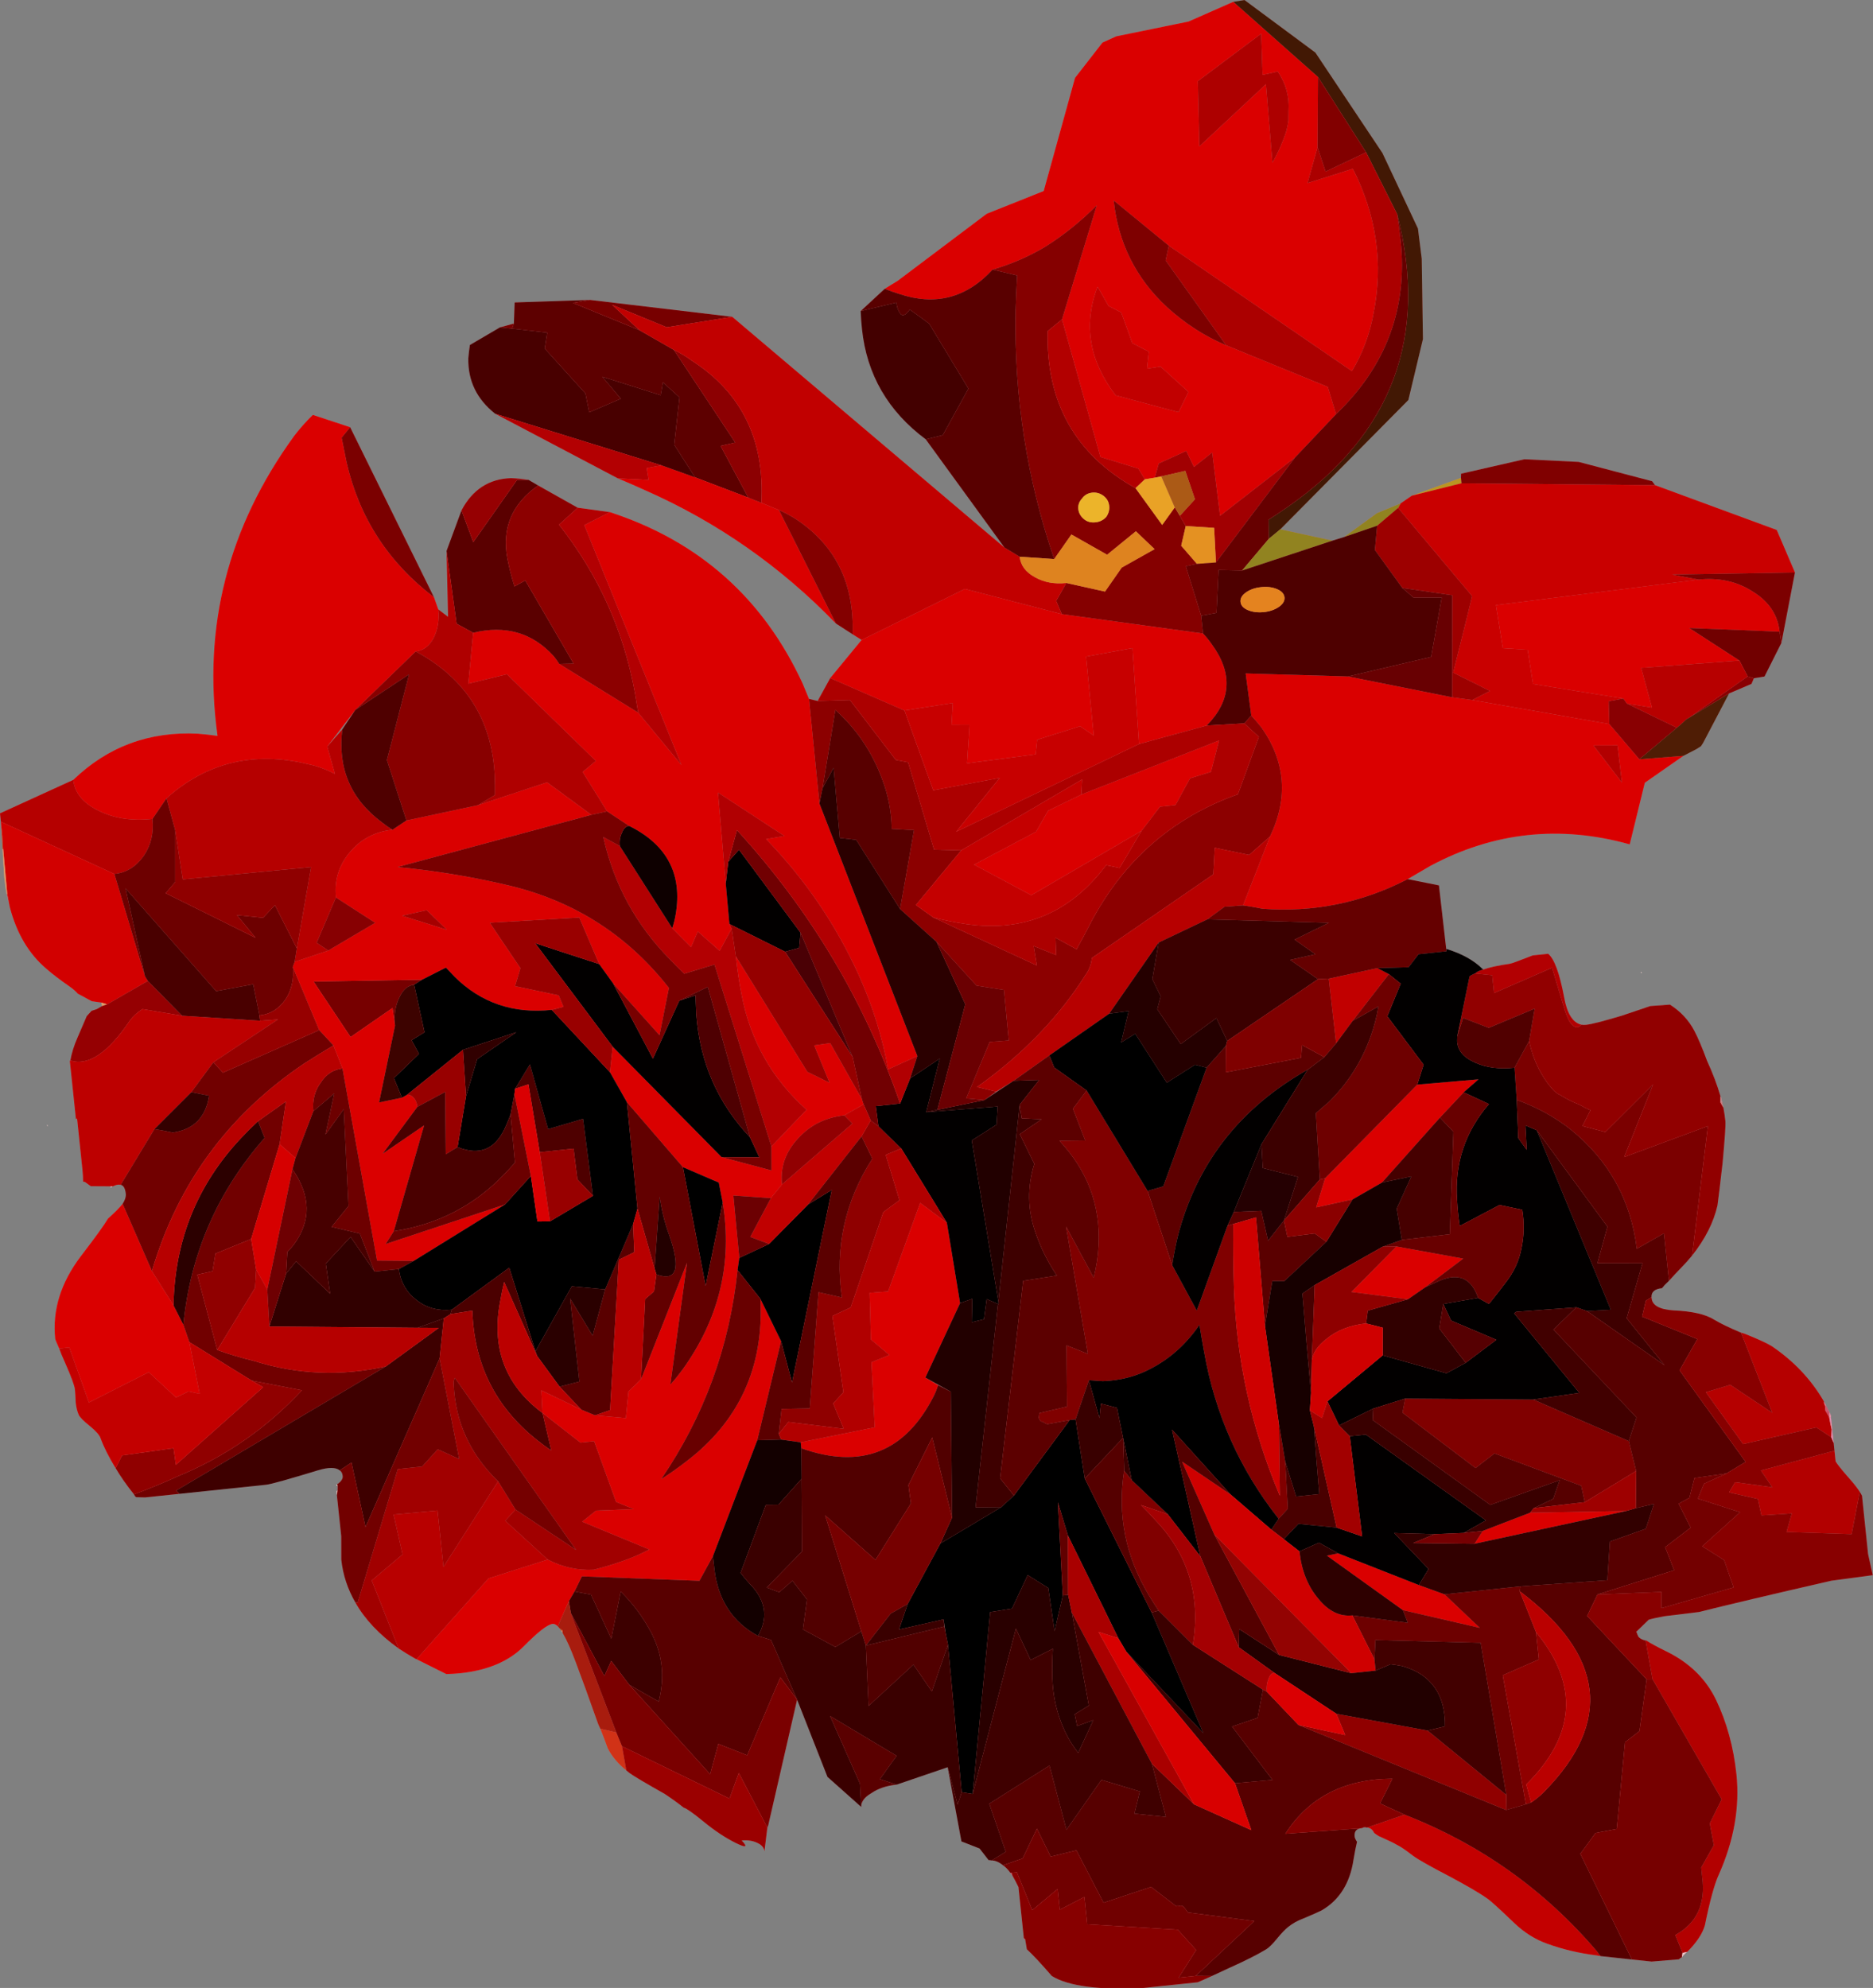 <?xml version="1.0" encoding="UTF-8"?><svg xmlns="http://www.w3.org/2000/svg" xmlns:xlink="http://www.w3.org/1999/xlink" height="166.5" preserveAspectRatio="xMidYMid meet" version="1.0" viewBox="0.0 0.0 156.9 166.5" width="156.9" zoomAndPan="magnify"><rect x="0.0" y="0.0" width="156.9" height="166.5" fill="#808080" stroke="none"/><defs><clipPath id="a"><path d="M 0 0 L 156.879 0 L 156.879 166.551 L 0 166.551 Z M 0 0"/></clipPath><clipPath id="b"><path d="M 29 54 L 156.879 54 L 156.879 141 L 29 141 Z M 29 54"/></clipPath><clipPath id="c"><path d="M 84 156 L 102 156 L 102 166.551 L 84 166.551 Z M 84 156"/></clipPath></defs><g><g><path d="M 3.902 94.258 L 4.008 94.297 L 4.004 94.246 Z M 3.902 94.258" fill="#cf7a7f" fill-rule="evenodd"/></g><g><path d="M 9.277 99.473 C 9.34 99.434 9.387 99.395 9.418 99.359 L 9.27 99.375 L 9.277 99.473" fill="#cf7a7f" fill-rule="evenodd"/></g><g><path d="M 137.551 81.469 C 137.512 81.438 137.477 81.426 137.441 81.43 L 137.449 81.48 L 137.551 81.469" fill="#cf7a7f" fill-rule="evenodd"/></g><g clip-path="url(#a)"><path d="M 29.758 59.465 L 28.672 61.09 L 27.414 62.527 Z M 79.039 135.633 L 79.211 136.77 L 79.102 136.227 Z M 79.648 116.562 L 78.586 116.02 L 77.516 115.379 Z M 83.445 91.426 L 84.906 90.52 L 82.461 92.137 Z M 139.441 135.363 L 142.32 135.012 C 144.605 134.438 148.305 133.562 153.406 132.391 L 156.879 131.926 L 156.488 130.156 L 155.98 125.281 C 155.938 125.188 155.871 125.074 155.793 124.949 C 155.594 124.637 155.305 124.266 154.922 123.836 C 154.273 123.098 153.891 122.617 153.766 122.398 L 153.672 121.504 L 153.605 120.855 L 153.48 119.711 L 153.434 119.215 L 153.379 118.719 L 153.355 118.52 C 153.312 118.422 153.27 118.328 153.227 118.23 C 153.145 118.07 153.062 117.914 152.977 117.754 C 152.93 117.625 152.867 117.516 152.789 117.422 L 152.785 117.371 C 151.723 115.539 150.27 114 148.43 112.754 C 148.066 112.523 147.328 112.18 146.211 111.73 C 146.066 111.676 145.945 111.641 145.848 111.617 C 144.828 111.188 144.086 110.828 143.621 110.543 C 142.902 110.082 141.754 109.816 140.168 109.75 C 139.02 109.668 138.414 109.332 138.355 108.734 C 138.352 108.703 138.348 108.668 138.344 108.637 C 138.328 108.199 138.621 107.953 139.219 107.891 C 139.367 107.707 139.562 107.5 139.809 107.273 C 140.105 106.941 140.453 106.566 140.848 106.16 C 141.18 105.82 141.48 105.488 141.746 105.16 C 142.844 103.77 143.551 102.371 143.871 100.965 C 143.945 100.418 144.094 99.23 144.301 97.398 C 144.488 95.367 144.566 94.207 144.535 93.906 C 144.496 93.539 144.441 93.16 144.367 92.77 C 144.316 92.637 144.285 92.492 144.27 92.324 C 144.223 92.195 144.191 92.066 144.18 91.934 L 144.121 91.887 L 144.129 91.938 L 144.121 92.34 L 144.113 91.789 C 143.852 90.879 143.48 89.895 142.996 88.84 C 142.578 87.711 142.223 86.875 141.934 86.336 C 141.469 85.449 140.789 84.715 139.891 84.141 L 138.242 84.262 L 135.863 85.066 C 134.305 85.531 133.312 85.785 132.879 85.832 C 132.715 85.848 132.578 85.844 132.477 85.824 C 131.754 85.664 131.27 84.895 131.023 83.512 C 130.648 81.508 130.199 80.297 129.688 79.883 L 128.395 80.02 C 127.238 80.473 126.594 80.711 126.461 80.723 C 125.504 80.859 124.766 81.02 124.246 81.207 C 123.496 80.449 122.465 79.871 121.148 79.473 L 120.539 74.156 L 117.922 73.629 C 118.555 73.262 119.188 72.891 119.816 72.523 C 125.113 69.688 130.684 69.086 136.52 70.719 L 137.785 65.559 L 141.02 63.305 L 142.113 62.738 L 142.492 62.496 L 142.664 62.23 L 144.844 58.078 L 146.723 57.277 L 146.922 56.805 L 147.812 56.66 L 149.227 53.848 L 150.363 47.945 L 148.836 44.387 L 138.637 40.633 L 138.398 40.305 L 132.246 38.688 L 127.699 38.465 L 122.395 39.676 L 122.383 40.027 L 118.266 41.516 L 117.328 42.164 L 115.355 42.977 L 112.598 44.977 L 111.621 45.281 L 107.25 44.332 L 117.977 33.504 L 119.199 28.395 L 119.098 21.672 L 118.781 19.141 L 115.805 12.816 L 110.191 4.406 L 104.254 0.004 L 103.312 0.152 L 99.562 1.805 L 93.512 3.043 L 92.355 3.566 L 90.055 6.523 L 87.43 16 L 82.656 17.906 L 75.199 23.52 L 74.113 24.188 L 72.098 26.055 C 72.117 26.559 72.152 27.055 72.207 27.555 C 72.605 31.367 74.387 34.445 77.551 36.797 L 84.137 45.855 L 61.34 26.535 L 49.426 25.121 L 43.113 25.332 L 43.047 27.098 L 41.875 27.422 L 39.363 28.895 C 39.305 29.27 39.262 29.641 39.23 30.012 C 39.195 31.895 39.945 33.441 41.48 34.652 L 51.75 40.062 C 52.52 40.383 53.293 40.719 54.07 41.074 C 60.078 43.727 65.395 47.441 70.02 52.219 L 71.422 53.125 L 72.176 53.598 L 69.547 56.793 L 68.492 58.711 L 67.77 58.535 C 67.59 58.086 67.406 57.652 67.23 57.234 C 63.934 50.109 58.555 45.328 51.094 42.895 L 48.391 42.523 L 45.078 40.66 L 44.273 40.191 C 43.762 40.109 43.27 40.062 42.801 40.047 C 40.961 40.105 39.582 41.004 38.66 42.742 L 37.406 46.145 L 37.535 51.66 L 36.715 51.039 L 36.355 50.023 L 29.332 35.781 L 26.207 34.75 C 25.629 35.312 25.102 35.906 24.633 36.523 C 19.098 44.145 16.961 52.516 18.223 61.633 C 17.676 61.555 17.133 61.496 16.594 61.453 C 12.516 61.242 9.031 62.531 6.141 65.316 L 0 68.121 C 0.008 68.191 0.016 68.254 0.02 68.32 L 0.074 68.82 L 0.148 70.02 L 0.215 71.117 L 0.359 73.465 C 0.414 73.961 0.48 74.441 0.562 74.902 C 0.621 75.164 0.684 75.426 0.746 75.688 L 0.609 74.895 L 0.824 75.98 C 1.391 78.164 2.41 79.887 3.883 81.137 C 4.363 81.559 5.016 82.059 5.852 82.641 C 6.141 82.844 6.359 83.039 6.516 83.223 L 7.688 83.855 L 8.504 83.969 L 8.535 84.27 L 8.109 84.516 L 7.672 84.66 L 7.266 85.105 C 7.105 85.492 6.848 86.09 6.496 86.895 C 6.199 87.566 6 88.207 5.895 88.82 C 5.863 88.824 5.848 88.84 5.852 88.875 L 6.363 93.746 L 6.406 93.691 C 6.438 93.656 6.457 93.688 6.469 93.785 C 6.477 93.852 6.621 95.246 6.906 97.965 C 6.941 98.297 6.961 98.629 6.961 98.965 L 7.117 98.996 L 7.605 99.348 L 9.418 99.359 L 9.465 99.355 C 9.723 99.227 9.934 99.188 10.109 99.234 C 10.348 99.277 10.488 99.531 10.539 99.996 C 10.562 100.227 10.477 100.504 10.273 100.828 C 10.008 101.156 9.598 101.57 9.047 102.062 C 8.734 102.598 7.973 103.648 6.766 105.219 C 5.086 107.441 4.375 109.742 4.625 112.129 C 4.633 112.195 4.746 112.469 4.961 112.949 C 5.062 113.238 5.219 113.625 5.438 114.105 C 5.961 115.289 6.242 116.047 6.277 116.379 C 6.301 116.613 6.324 116.98 6.344 117.48 C 6.387 117.879 6.473 118.223 6.602 118.508 C 6.691 118.699 6.988 119.004 7.504 119.418 C 8.016 119.836 8.32 120.172 8.414 120.43 C 8.695 121.203 9.121 122.047 9.684 122.961 C 10.094 123.656 10.605 124.391 11.223 125.16 C 11.266 125.258 11.324 125.336 11.398 125.395 C 11.633 125.402 11.887 125.41 12.156 125.414 L 15.039 125.113 L 22.301 124.352 C 22.699 124.309 24.145 123.902 26.648 123.141 C 27.523 122.879 28.129 122.883 28.457 123.148 C 28.602 123.234 28.684 123.395 28.707 123.625 C 28.734 123.855 28.574 124.094 28.23 124.328 L 28.184 124.383 L 28.191 124.434 L 28.289 124.422 L 28.281 124.828 L 28.188 124.887 L 28.223 125.234 L 28.586 128.664 L 28.59 130.625 C 28.723 131.887 29.117 133.086 29.773 134.223 C 30.555 135.613 31.762 136.895 33.395 138.066 C 33.828 138.355 34.293 138.641 34.789 138.922 L 34.895 138.965 C 35.18 139.102 36.008 139.516 37.391 140.211 C 37.789 140.199 38.172 140.176 38.539 140.141 C 40.824 139.898 42.594 139.16 43.836 137.922 C 45.047 136.691 45.867 136.051 46.297 136.004 C 46.43 135.992 46.574 136.059 46.723 136.211 C 46.758 136.242 46.797 136.285 46.84 136.352 C 46.91 136.41 46.969 136.488 47.012 136.586 C 47.051 136.613 47.09 136.676 47.133 136.773 C 47.457 137.309 47.832 138.141 48.25 139.27 C 48.715 140.492 49.328 142.188 50.094 144.355 C 50.141 144.48 50.207 144.629 50.289 144.785 C 50.469 145.234 50.68 145.785 50.914 146.43 C 51.254 147.098 51.77 147.715 52.465 148.277 C 52.539 148.336 52.629 148.41 52.738 148.5 C 53.102 148.766 54.086 149.348 55.691 150.254 C 56.34 150.688 56.863 151.066 57.266 151.395 C 57.512 151.465 58.082 151.863 58.977 152.598 C 59.871 153.332 60.754 153.918 61.625 154.352 C 62.5 154.781 62.668 154.715 62.133 154.148 C 62.629 154.098 63.074 154.168 63.461 154.359 C 63.812 154.523 64.008 154.758 64.035 155.055 L 64.281 153.066 L 64.359 152.859 L 66.773 142.352 L 69.316 148.82 L 72.145 151.34 C 72.133 150.902 72.41 150.523 72.977 150.195 C 73.539 149.801 74.254 149.559 75.113 149.469 L 79.387 148.012 L 80.539 154.227 L 82.059 154.82 L 82.816 155.797 C 82.887 155.789 82.969 155.797 83.07 155.82 C 83.371 155.82 83.691 155.957 84.02 156.223 C 84.234 156.367 84.441 156.582 84.641 156.859 C 84.676 156.926 84.738 157.004 84.816 157.094 C 84.977 157.379 85.148 157.695 85.316 158.047 L 85.766 162.324 L 85.777 162.426 L 85.879 162.414 L 86.016 163.254 C 86.535 163.734 87.23 164.48 88.109 165.496 C 89.508 166.355 92.074 166.688 95.805 166.496 L 100.332 166.023 C 100.461 165.977 100.859 165.797 101.531 165.492 C 101.918 165.316 102.383 165.102 102.926 164.844 C 104.301 164.23 105.352 163.699 106.074 163.258 C 106.324 163.098 106.629 162.797 106.984 162.355 C 107.344 161.918 107.645 161.602 107.891 161.406 C 108.262 161.102 108.703 160.852 109.223 160.664 C 109.961 160.352 110.453 160.133 110.711 160.004 C 112.195 159.145 113.086 157.727 113.383 155.754 C 113.484 155.137 113.582 154.641 113.676 154.262 C 113.555 154.074 113.488 153.93 113.48 153.832 C 113.445 153.5 113.539 153.289 113.766 153.195 L 113.812 153.191 C 113.848 153.156 113.879 153.137 113.906 153.133 C 113.977 153.125 114.043 153.117 114.105 153.109 C 114.172 153.07 114.219 153.047 114.254 153.043 C 114.352 153.035 114.438 153.043 114.508 153.066 C 114.773 153.074 114.977 153.223 115.105 153.508 C 115.215 153.598 115.344 153.684 115.484 153.773 C 116.328 154.148 116.84 154.398 117.02 154.516 C 117.27 154.621 117.719 154.926 118.371 155.43 C 118.812 155.75 119.809 156.316 121.367 157.125 C 122.895 157.938 123.984 158.574 124.637 159.043 C 124.891 159.219 125.633 159.895 126.859 161.07 C 127.68 161.855 128.598 162.434 129.605 162.793 C 130.895 163.262 132.27 163.586 133.73 163.77 C 133.832 163.793 133.949 163.812 134.09 163.832 C 134.699 163.902 135.562 163.996 136.684 164.113 C 137.188 164.16 137.746 164.219 138.359 164.289 L 140.652 164.098 C 140.711 164.023 140.789 163.965 140.887 163.922 C 140.973 163.812 141.078 163.699 141.199 163.586 C 141.23 163.551 141.277 163.512 141.34 163.473 C 142.129 162.684 142.621 161.945 142.816 161.254 C 143.234 159.199 143.625 157.785 143.98 157.012 C 145.254 154.16 145.746 151.359 145.461 148.609 C 145.219 146.32 144.648 144.238 143.746 142.355 C 142.895 140.602 141.512 139.254 139.602 138.316 C 138.859 137.957 138.289 137.648 137.895 137.391 L 137.848 137.395 C 137.605 137.352 137.41 137.254 137.262 137.102 C 137.18 136.945 137.133 136.832 137.125 136.766 L 137.066 136.672 L 138.113 135.656 C 138.473 135.551 138.914 135.457 139.441 135.363" fill="#cf7a7f" fill-rule="evenodd"/></g><g><path d="M 96.133 99.746 L 97.449 99.359 L 101.078 89.422 L 102.695 87.594 L 102.68 89.809 L 108.984 88.594 L 109.074 87.527 L 110.941 88.539 L 109.543 89.59 C 103.848 92.801 100.219 97.473 98.648 103.605 C 98.465 104.395 98.312 105.184 98.195 105.965 Z M 42.891 27.52 L 43.047 27.098 L 43.113 25.332 L 49.426 25.121 L 47.996 25.371 L 53.562 27.652 L 56.453 29.309 L 61.59 37.066 L 60.363 37.344 L 62.68 41.676 L 58.227 39.98 L 56.48 37.25 L 56.922 33.281 L 55.531 32.02 L 55.344 33.098 L 50.453 31.551 L 52.004 33.395 L 49.359 34.531 L 49.043 32.953 L 45.633 29.191 L 45.844 27.859 L 42.891 27.52" fill="#5d0000" fill-rule="evenodd"/></g><g><path d="M 35.352 82.055 L 34.691 82.477 C 34.16 82.531 33.746 82.895 33.445 83.562 C 33.113 84.234 32.996 85.016 33.09 85.91 L 32.883 84.422 L 29.367 86.855 L 26.266 82.207 Z M 61.34 26.535 L 55.852 27.41 L 51.277 25.531 L 53.562 27.652 L 47.996 25.371 L 49.426 25.121 Z M 43.047 27.098 L 42.891 27.52 L 41.875 27.422 Z M 43.047 27.098" fill="#700" fill-rule="evenodd"/></g><g><path d="M 80.426 109.141 L 77.516 115.379 L 78.586 116.02 C 78.484 116.332 78.367 116.629 78.227 116.91 C 75.84 121.621 72.141 123.082 67.125 121.297 L 67.074 120.801 L 73.277 119.543 L 73.004 114.094 L 74.5 113.484 L 72.957 112.188 L 72.848 108.277 L 74.395 108.164 L 77.082 100.742 L 79.32 102.418 Z M 128.176 126.695 L 136.203 126.555 L 123.52 129.297 L 124.215 128.219 Z M 121 133.531 L 123.961 136.34 L 117.52 134.855 L 111.156 130.293 L 112.094 130.098 L 118.855 132.754 Z M 119.402 107.809 L 117.949 108.816 L 113.211 108.207 L 116.98 104.395 L 122.57 105.414 Z M 113.301 100.457 L 110.254 101.129 L 111.004 98.688 L 118.727 90.84 L 123.855 90.398 L 122.613 91.484 L 120.625 93.602 L 115.766 99.043 Z M 135.496 62.43 L 133.484 62.438 L 135.875 65.555 Z M 142.281 48.543 C 144.008 48.363 145.535 48.703 146.863 49.57 C 148.191 50.402 148.93 51.516 149.074 52.906 L 141.504 52.598 L 145.711 55.324 L 137.48 55.938 L 138.383 59.262 L 136.285 58.926 L 135.988 58.508 L 128.422 57.289 L 127.969 54.422 L 125.895 54.289 L 125.312 50.68 Z M 92.867 25.633 L 91.945 24.02 C 90.73 27.164 91.234 30.195 93.453 33.113 L 98.727 34.52 L 99.555 32.824 L 97.219 30.703 L 96.082 30.879 L 96.234 29.453 L 94.852 28.742 L 93.93 26.176 Z M 105.766 6.277 L 105.652 2.82 L 100.34 6.801 L 100.465 12.266 L 106.047 7.055 L 106.59 13.633 C 106.785 13.277 106.969 12.926 107.133 12.57 C 107.379 12.043 107.59 11.5 107.766 10.945 C 107.836 10.672 107.891 10.395 107.93 10.125 C 107.93 9.82 107.934 9.535 107.938 9.27 C 108.016 8.086 107.719 6.996 107.039 5.992 Z M 90.582 66.547 L 102.121 62.016 L 101.441 64.648 L 99.691 65.188 L 98.469 67.426 L 97.172 67.562 L 95.629 69.586 L 86.391 74.98 L 81.594 72.418 L 86.785 69.66 L 87.805 67.895 Z M 33.68 76.699 L 37.422 77.863 L 35.742 76.23 Z M 32.875 69.496 L 34.047 68.719 L 40.047 67.434 L 45.828 65.52 L 49.535 68.246 L 33.301 72.617 C 36.621 72.938 39.863 73.484 43.027 74.258 C 48.332 75.613 52.668 78.441 56.035 82.746 L 55.246 86.699 L 51.371 82.383 L 50.195 80.746 L 48.527 76.848 L 41.031 77.285 L 43.594 81.086 L 43.148 82.594 L 46.801 83.363 L 47.203 84.328 L 46.223 84.582 C 43.008 84.918 40.297 84 38.09 81.816 C 37.828 81.543 37.582 81.285 37.355 81.039 L 35.352 82.055 L 26.266 82.207 L 29.367 86.855 L 32.883 84.422 L 33.09 85.91 L 31.754 92.336 L 33.672 91.934 L 34.102 91.688 C 34.297 91.668 34.492 91.762 34.684 91.977 C 34.836 92.164 34.93 92.406 34.961 92.703 L 32.055 96.629 L 35.527 94.254 L 32.988 103.117 L 32.297 104.195 L 42.305 100.879 L 34.656 105.605 L 31.586 105.578 L 28.691 89.492 L 27.934 87.559 L 26.742 86.277 L 24.527 80.98 L 24.684 80.559 L 27.5 79.609 L 31.43 77.289 L 28.141 75.168 C 27.992 73.746 28.379 72.48 29.301 71.379 C 30.223 70.277 31.414 69.648 32.875 69.496 Z M 10.273 100.828 L 12.727 106.453 L 14.535 109.328 L 15.359 110.953 L 15.863 112.406 L 16.723 116.738 L 15.797 116.535 L 14.746 117.047 L 12.461 114.926 L 7.449 117.465 L 5.809 112.859 L 4.961 112.949 C 4.746 112.469 4.633 112.195 4.625 112.129 C 4.375 109.742 5.086 107.441 6.766 105.219 C 7.973 103.648 8.734 102.598 9.047 102.062 C 9.598 101.57 10.008 101.156 10.273 100.828 Z M 51.094 89.801 L 51.324 87.664 L 60.441 96.91 L 64.629 98.031 L 64.621 96.023 L 67.566 92.945 C 64.68 90.367 62.867 87.172 62.133 83.363 C 61.918 82.277 61.754 81.188 61.641 80.094 L 67.633 89.773 L 69.488 90.684 L 68.203 87.551 L 69.543 87.359 L 72.199 92.055 L 72.344 92.492 L 70.73 93.418 C 69.141 93.586 67.836 94.242 66.816 95.387 C 65.793 96.5 65.355 97.77 65.508 99.195 L 64.574 100.352 L 61.434 100.129 L 61.93 105.355 L 61.785 106.375 C 61.117 112.777 58.984 118.617 55.383 123.891 C 56.074 123.445 56.742 122.977 57.395 122.473 C 61.898 119.082 64 114.52 63.699 108.785 L 65.43 112.328 L 63.434 120.629 L 59.727 130.32 L 58.59 132.398 L 48.746 132.027 L 48.125 133.297 L 47.656 134.102 L 46.723 136.211 C 46.574 136.059 46.43 135.992 46.297 136.004 C 45.867 136.051 45.047 136.691 43.836 137.922 C 42.594 139.16 40.824 139.898 38.539 140.141 C 38.172 140.176 37.789 140.199 37.391 140.211 C 36.008 139.516 35.18 139.102 34.895 138.965 L 40.922 132.195 L 45.883 130.617 C 47.125 131.258 48.41 131.543 49.742 131.469 C 50.656 131.238 51.566 130.961 52.469 130.629 C 53.117 130.395 53.758 130.109 54.391 129.773 L 48.77 127.449 L 49.926 126.523 L 53.082 126.395 L 51.609 125.793 L 49.77 120.711 L 48.625 120.828 L 45.449 118.348 L 45.348 116.445 L 48.688 118.059 L 49.844 118.539 L 52.43 118.77 L 52.648 116.535 L 53.699 115.52 L 57.551 105.762 L 56.156 115.965 C 56.52 115.559 56.859 115.137 57.18 114.703 C 60.254 110.422 61.371 105.766 60.539 100.723 L 60.211 99.047 L 57.211 97.754 L 52.516 92.316 Z M 123.332 58.629 L 134.809 60.641 L 137.328 63.594 L 141.02 63.305 L 137.785 65.559 L 136.52 70.719 C 130.684 69.086 125.113 69.688 119.816 72.523 C 119.188 72.891 118.555 73.262 117.922 73.629 C 114.105 75.602 110.055 76.434 105.766 76.113 C 105.219 76.004 104.672 75.906 104.129 75.832 L 106.387 70.062 C 107.926 66.852 107.688 63.809 105.68 60.938 C 105.406 60.598 105.121 60.258 104.816 59.922 L 104.348 56.402 L 112.922 56.656 L 121.648 58.402 Z M 110.406 6.445 L 110.371 12.332 L 109.531 15.336 L 113.328 14.133 C 115.312 18.047 115.891 22.09 115.055 26.27 C 114.734 28.012 114.133 29.617 113.25 31.082 C 108.117 27.566 103.012 24.062 97.914 20.578 L 93.293 16.789 C 93.668 20.336 95.156 23.316 97.754 25.723 C 99.273 27.105 100.93 28.172 102.715 28.922 L 111.227 32.402 L 111.918 34.691 L 108.48 38.32 L 102.203 43.203 L 101.547 37.895 L 100.016 39.109 L 99.371 37.77 L 97.07 38.816 L 96.738 40.008 L 95.902 40.145 L 95.352 39.246 L 92.184 38.273 L 88.965 26.746 L 91.879 17.191 C 90.547 18.535 89.109 19.691 87.57 20.66 C 86.215 21.473 84.738 22.113 83.145 22.582 C 80.949 24.961 78.34 25.637 75.316 24.613 C 74.898 24.488 74.5 24.348 74.113 24.188 L 75.199 23.52 L 82.656 17.906 L 87.43 16 L 90.055 6.523 L 92.355 3.566 L 93.512 3.043 L 99.562 1.805 L 103.312 0.152 Z M 65.25 42.715 L 70.02 52.219 C 65.395 47.441 60.078 43.727 54.07 41.074 C 53.293 40.719 52.52 40.383 51.75 40.062 L 54.328 40.191 L 54.172 39.203 L 55.406 38.973 L 58.227 39.98 L 62.68 41.676 L 63.781 42.113 Z M 72.176 53.598 L 80.828 49.32 L 88.945 51.434 L 100.777 53.059 C 101.039 53.328 101.289 53.641 101.527 53.984 C 103.289 56.41 103.145 58.672 101.086 60.766 L 95.414 62.316 L 94.871 54.281 L 90.977 54.992 L 91.621 61.609 L 90.48 60.824 L 86.883 61.957 L 86.758 63.176 L 81.008 63.934 L 81.219 60.691 L 79.711 60.699 L 79.82 58.879 L 75.766 59.508 L 69.547 56.793 Z M 46.848 55.605 L 53.461 59.688 L 57.09 64.082 L 48.945 43.977 L 51.094 42.895 C 58.555 45.328 63.934 50.109 67.23 57.234 C 67.406 57.652 67.59 58.086 67.77 58.535 L 68.641 67.293 L 76.848 88.453 L 74.398 89.562 C 73.914 86.867 73.102 84.254 71.965 81.727 C 70.043 77.469 67.449 73.652 64.176 70.277 L 65.707 70.016 L 60.148 66.379 L 60.797 74 L 61.102 77.387 L 61.293 77.77 L 60.285 79.637 L 58.453 78.016 L 57.891 79.332 L 56.312 77.738 C 56.441 77.355 56.535 76.977 56.598 76.602 C 57.18 73.223 55.879 70.746 52.699 69.172 L 50.859 67.957 L 48.805 64.652 L 49.914 63.73 L 42.465 56.469 L 39.23 57.262 L 39.637 52.996 C 42.348 52.344 44.598 52.996 46.379 54.953 C 46.531 55.137 46.688 55.355 46.848 55.605 Z M 29.758 59.465 L 27.414 62.527 L 28.059 64.82 C 27.312 64.43 26.566 64.156 25.809 64.004 C 21.27 62.902 17.316 63.855 13.945 66.859 L 12.77 68.59 C 11.047 68.773 9.547 68.543 8.273 67.906 C 6.965 67.273 6.254 66.41 6.141 65.316 C 9.031 62.531 12.516 61.242 16.594 61.453 C 17.133 61.496 17.676 61.555 18.223 61.633 C 16.961 52.516 19.098 44.145 24.633 36.523 C 25.102 35.906 25.629 35.312 26.207 34.75 L 29.332 35.781 L 28.617 36.66 C 28.758 37.348 28.898 38.035 29.035 38.727 C 30.09 43.344 32.531 47.109 36.355 50.023 L 36.715 51.039 C 36.809 51.938 36.676 52.738 36.316 53.445 C 35.949 54.121 35.453 54.492 34.824 54.559 L 29.758 59.465" fill="#da0000" fill-rule="evenodd"/></g><g><path d="M 126.871 89.426 L 128.094 87.188 C 128.297 88.141 128.621 89.027 129.078 89.848 C 129.363 90.355 129.699 90.824 130.078 91.254 C 130.27 91.469 130.488 91.629 130.734 91.734 C 131.234 92.051 131.77 92.316 132.324 92.527 C 132.609 92.695 132.91 92.848 133.23 92.984 L 132.562 94.309 L 134.477 94.812 L 138.48 90.824 L 136.055 96.91 L 143.07 94.312 L 141.746 105.16 C 141.48 105.488 141.18 105.82 140.848 106.16 C 140.453 106.566 140.105 106.941 139.809 107.273 L 139.391 103.297 L 137.113 104.59 C 136.617 100.52 134.777 97.195 131.59 94.613 C 130.238 93.547 128.727 92.719 127.055 92.121 Z M 36.355 50.023 C 32.531 47.109 30.09 43.344 29.035 38.727 C 28.898 38.035 28.758 37.348 28.617 36.66 L 29.332 35.781 L 36.355 50.023" fill="#7b0000" fill-rule="evenodd"/></g><g><path d="M 55.406 38.973 L 41.48 34.652 C 39.945 33.441 39.195 31.895 39.23 30.012 C 39.262 29.641 39.305 29.27 39.363 28.895 L 41.875 27.422 L 42.891 27.52 L 45.844 27.859 L 45.633 29.191 L 49.043 32.953 L 49.359 34.531 L 52.004 33.395 L 50.453 31.551 L 55.344 33.098 L 55.531 32.02 L 56.922 33.281 L 56.48 37.25 L 58.227 39.98 L 55.406 38.973" fill="#480000" fill-rule="evenodd"/></g><g><path d="M 103.312 102.512 L 102.824 102.664 L 103.355 101.504 L 105.656 101.41 L 106.223 103.914 L 107.555 102.219 L 107.848 103.594 L 110.133 103.305 L 111.109 104.008 L 107.586 107.293 L 106.578 107.297 L 105.965 111.031 L 105.215 101.961 Z M 72.145 151.34 L 72.039 149.387 L 69.531 143.719 L 75.109 147.055 L 73.707 149.012 L 75.113 149.469 C 74.254 149.559 73.539 149.801 72.977 150.195 C 72.41 150.523 72.133 150.902 72.145 151.34 Z M 39.637 52.996 L 38.25 52.238 L 37.406 46.145 L 38.66 42.742 L 39.645 45.406 L 43.316 40.191 L 44.273 40.191 L 45.078 40.66 C 42.891 42.195 42.031 44.23 42.5 46.762 C 42.652 47.555 42.852 48.336 43.098 49.113 L 44.004 48.617 L 48.051 55.582 L 46.848 55.605 C 46.688 55.355 46.531 55.137 46.379 54.953 C 44.598 52.996 42.348 52.344 39.637 52.996" fill="#5a0000" fill-rule="evenodd"/></g><g><path d="M 44.273 40.191 L 43.316 40.191 L 39.645 45.406 L 38.66 42.742 C 39.582 41.004 40.961 40.105 42.801 40.047 C 43.27 40.062 43.762 40.109 44.273 40.191" fill="#960002" fill-rule="evenodd"/></g><g><path d="M 50.859 67.957 L 49.535 68.246 L 45.828 65.52 L 40.047 67.434 L 41.465 66.582 C 41.473 66.012 41.465 65.441 41.438 64.875 C 41.184 60.242 38.98 56.805 34.824 54.559 C 35.453 54.492 35.949 54.121 36.316 53.445 C 36.676 52.738 36.809 51.938 36.715 51.039 L 37.535 51.66 L 37.406 46.145 L 38.25 52.238 L 39.637 52.996 L 39.23 57.262 L 42.465 56.469 L 49.914 63.73 L 48.805 64.652 L 50.859 67.957" fill="#af0000" fill-rule="evenodd"/></g><g><path d="M 68.906 66.008 L 68.641 67.293 L 67.77 58.535 L 68.492 58.711 L 71.199 58.629 L 75.043 63.652 L 76.07 63.848 L 78.246 71.16 L 80.516 71.223 L 76.723 75.797 L 78.191 76.848 L 86.855 80.863 L 86.586 79.234 L 88.473 79.988 L 88.422 78.539 L 90.184 79.508 C 90.578 78.797 90.957 78.086 91.32 77.379 C 94.082 72.094 98.207 68.477 103.699 66.523 L 105.457 61.715 L 104.23 60.586 L 104.816 59.922 C 105.121 60.258 105.406 60.598 105.68 60.938 C 107.688 63.809 107.926 66.852 106.387 70.062 L 104.637 71.605 L 101.758 71.004 L 101.641 73.227 L 91.469 80.23 C 91.414 80.703 91.277 81.121 91.043 81.48 C 88.777 85.102 85.711 88.289 81.844 91.043 L 83.445 91.426 L 82.461 92.137 L 80.941 91.992 L 82.906 87.262 L 84.504 87.145 L 84.105 82.914 L 81.805 82.551 L 78.453 78.883 L 75.402 76.137 L 76.566 69.527 L 74.695 69.422 C 74.68 68.016 74.418 66.637 73.906 65.281 C 73.062 62.992 71.754 61.051 69.977 59.461 Z M 53.461 59.688 L 46.848 55.605 L 48.051 55.582 L 44.004 48.617 L 43.098 49.113 C 42.852 48.336 42.652 47.555 42.5 46.762 C 42.031 44.23 42.891 42.195 45.078 40.66 L 48.391 42.523 L 46.828 43.945 C 50.117 48.125 52.234 52.812 53.184 58.008 C 53.277 58.57 53.367 59.129 53.461 59.688" fill="#8c0000" fill-rule="evenodd"/></g><g><path d="M 51.922 70.859 L 56.312 77.738 L 57.891 79.332 L 58.453 78.016 L 60.285 79.637 L 61.293 77.77 L 61.641 80.094 C 61.754 81.188 61.918 82.277 62.133 83.363 C 62.867 87.172 64.68 90.367 67.566 92.945 L 64.621 96.023 L 59.852 80.785 L 57.316 81.555 C 56.906 81.164 56.516 80.77 56.137 80.371 C 53.285 77.488 51.418 74.066 50.535 70.102 Z M 123.578 81.531 C 123.605 81.492 123.652 81.453 123.719 81.414 C 123.844 81.336 124.02 81.266 124.246 81.207 C 124.766 81.02 125.504 80.859 126.461 80.723 C 126.594 80.711 127.238 80.473 128.395 80.02 L 129.688 79.883 C 130.199 80.297 130.648 81.508 131.023 83.512 C 131.27 84.895 131.754 85.664 132.477 85.824 C 132.145 86.191 131.801 86.078 131.434 85.48 C 131.309 85.227 131.191 84.953 131.098 84.66 C 130.734 83.457 130.375 82.258 130.016 81.055 L 125.156 83.172 L 125.004 81.68 Z M 53.461 59.688 C 53.367 59.129 53.277 58.57 53.184 58.008 C 52.234 52.812 50.117 48.125 46.828 43.945 L 48.391 42.523 L 51.094 42.895 L 48.945 43.977 L 57.09 64.082 L 53.461 59.688" fill="#b20002" fill-rule="evenodd"/></g><g><path d="M 41.48 34.652 L 55.406 38.973 L 54.172 39.203 L 54.328 40.191 L 51.75 40.062 L 41.48 34.652" fill="#b30002" fill-rule="evenodd"/></g><g><path d="M 90.332 42.641 C 90.367 42.973 90.531 43.258 90.824 43.496 C 91.082 43.703 91.391 43.785 91.758 43.746 C 92.117 43.711 92.422 43.562 92.664 43.301 C 92.867 43.012 92.953 42.699 92.918 42.371 C 92.883 42.039 92.734 41.77 92.48 41.562 C 92.188 41.324 91.855 41.223 91.492 41.262 C 91.129 41.301 90.844 41.465 90.641 41.754 C 90.398 42.016 90.297 42.309 90.332 42.641 Z M 100.621 51.566 L 100.777 53.059 L 88.945 51.434 L 88.473 50.328 L 89.324 48.828 L 92.566 49.547 L 93.965 47.539 L 96.719 45.992 L 95.152 44.496 L 92.742 46.461 L 89.75 44.766 L 88.309 46.824 C 86.031 40.16 84.953 33.254 85.074 26.102 C 85.102 25.094 85.148 24.082 85.207 23.07 L 83.145 22.582 C 84.738 22.113 86.215 21.473 87.57 20.66 C 89.109 19.691 90.547 18.535 91.879 17.191 L 88.965 26.746 L 87.762 27.73 C 87.613 33.676 90.066 38.062 95.121 40.883 L 97.355 43.965 L 98.41 42.496 L 98.836 43.203 L 99.328 44.059 L 98.949 45.707 L 100.266 47.227 L 99.332 47.426 L 100.621 51.566" fill="#850000" fill-rule="evenodd"/></g><g><path d="M 63.781 42.113 L 62.68 41.676 L 60.363 37.344 L 61.59 37.066 L 56.453 29.309 C 56.98 29.555 57.48 29.855 57.953 30.207 C 62.125 32.887 64.066 36.855 63.781 42.113" fill="#8c0002" fill-rule="evenodd"/></g><g><path d="M 111.926 87.379 L 111.309 81.965 L 115.387 81.082 L 116.344 81.586 L 113.336 85.473 Z M 92.867 25.633 L 93.93 26.176 L 94.852 28.742 L 96.234 29.453 L 96.082 30.879 L 97.219 30.703 L 99.555 32.824 L 98.727 34.52 L 93.453 33.113 C 91.234 30.195 90.73 27.164 91.945 24.02 Z M 89.324 48.828 L 88.473 50.328 L 88.945 51.434 L 80.828 49.32 L 72.176 53.598 L 71.422 53.125 C 71.574 48.82 69.941 45.57 66.527 43.383 C 66.098 43.129 65.672 42.902 65.25 42.715 L 63.781 42.113 C 64.066 36.855 62.125 32.887 57.953 30.207 C 57.48 29.855 56.98 29.555 56.453 29.309 L 53.562 27.652 L 51.277 25.531 L 55.852 27.41 L 61.34 26.535 L 84.137 45.855 L 85.418 46.629 C 85.496 47.355 85.926 47.93 86.711 48.352 C 87.457 48.773 88.328 48.934 89.324 48.828" fill="#c10000" fill-rule="evenodd"/></g><g><path d="M 70.02 52.219 L 65.25 42.715 C 65.672 42.902 66.098 43.129 66.527 43.383 C 69.941 45.57 71.574 48.82 71.422 53.125 L 70.02 52.219" fill="#830000" fill-rule="evenodd"/></g><g><path d="M 135.496 62.43 L 135.875 65.555 L 133.484 62.438 Z M 95.902 40.145 L 95.121 40.883 C 90.066 38.062 87.613 33.676 87.762 27.73 L 88.965 26.746 L 92.184 38.273 L 95.352 39.246 Z M 155.793 124.949 L 155.109 128.492 L 149.66 128.309 L 150.102 126.754 L 147.555 126.922 L 147.258 125.543 L 144.84 124.992 L 145.352 124.137 L 148.465 124.562 L 147.512 123.156 L 153.672 121.504 L 153.766 122.398 C 153.891 122.617 154.273 123.098 154.922 123.836 C 155.305 124.266 155.594 124.637 155.793 124.949 Z M 137.848 137.395 L 137.895 137.391 C 138.289 137.648 138.859 137.957 139.602 138.316 C 141.512 139.254 142.895 140.602 143.746 142.355 C 144.648 144.238 145.219 146.32 145.461 148.609 C 145.746 151.359 145.254 154.16 143.98 157.012 C 143.625 157.785 143.234 159.199 142.816 161.254 C 142.621 161.945 142.129 162.684 141.34 163.473 L 140.945 163.562 L 140.34 162.066 C 142.145 161.074 142.895 159.453 142.594 157.207 C 142.562 156.941 142.535 156.676 142.512 156.41 L 143.566 154.539 L 143.227 152.715 L 144.223 150.699 L 138.438 140.648 L 137.848 137.395" fill="#b20000" fill-rule="evenodd"/></g><g><path d="M 48.688 118.059 L 46.875 116.137 L 48.539 115.711 L 47.758 108.754 L 49.645 111.871 L 50.695 107.992 L 53.035 102.52 L 53.133 104.871 L 51.84 105.508 L 51.105 118.105 L 49.844 118.539 Z M 83.145 22.582 L 85.207 23.07 C 85.148 24.082 85.102 25.094 85.074 26.102 C 84.953 33.254 86.031 40.16 88.309 46.824 L 85.418 46.629 L 84.137 45.855 L 77.551 36.797 L 78.973 36.445 L 81.125 32.547 L 77.84 27.113 C 77.293 26.699 76.75 26.305 76.207 25.926 C 75.859 26.434 75.582 26.527 75.383 26.215 C 75.227 25.996 75.129 25.703 75.09 25.34 L 72.098 26.055 L 74.113 24.188 C 74.5 24.348 74.898 24.488 75.316 24.613 C 78.34 25.637 80.949 24.961 83.145 22.582" fill="#590000" fill-rule="evenodd"/></g><g><path d="M 72.098 26.055 L 75.09 25.34 C 75.129 25.703 75.227 25.996 75.383 26.215 C 75.582 26.527 75.859 26.434 76.207 25.926 C 76.75 26.305 77.293 26.699 77.84 27.113 L 81.125 32.547 L 78.973 36.445 L 77.551 36.797 C 74.387 34.445 72.605 31.367 72.207 27.555 C 72.152 27.055 72.117 26.559 72.098 26.055" fill="#430000" fill-rule="evenodd"/></g><g><path d="M 88.309 46.824 L 89.75 44.766 L 92.742 46.461 L 95.152 44.496 L 96.719 45.992 L 93.965 47.539 L 92.566 49.547 L 89.324 48.828 C 88.328 48.934 87.457 48.773 86.711 48.352 C 85.926 47.93 85.496 47.355 85.418 46.629 L 88.309 46.824" fill="#de831f" fill-rule="evenodd"/></g><g><path d="M 90.332 42.641 C 90.297 42.309 90.398 42.016 90.641 41.754 C 90.844 41.465 91.129 41.301 91.492 41.262 C 91.855 41.223 92.188 41.324 92.48 41.562 C 92.734 41.77 92.883 42.039 92.918 42.371 C 92.953 42.699 92.867 43.012 92.664 43.301 C 92.422 43.562 92.117 43.711 91.758 43.746 C 91.391 43.785 91.082 43.703 90.824 43.496 C 90.531 43.258 90.367 42.973 90.332 42.641" fill="#ecb42a" fill-rule="evenodd"/></g><g><path d="M 114.438 12.758 L 110.406 6.445 L 103.312 0.152 L 104.254 0.004 L 110.191 4.406 L 115.805 12.816 L 118.781 19.141 L 119.098 21.672 L 119.199 28.395 L 117.977 33.504 L 107.25 44.332 L 106.277 45.141 L 106.262 43.531 C 106.824 43.172 107.391 42.793 107.953 42.398 C 116.633 36.324 119.664 28.18 117.051 17.965 L 114.438 12.758" fill="#421804" fill-rule="evenodd"/></g><g><path d="M 117.051 17.965 C 117.156 18.691 117.25 19.418 117.328 20.148 C 117.926 25.816 116.121 30.664 111.918 34.691 L 111.227 32.402 L 102.715 28.922 L 97.645 21.812 L 97.914 20.578 C 103.012 24.062 108.117 27.566 113.25 31.082 C 114.133 29.617 114.734 28.012 115.055 26.27 C 115.891 22.09 115.312 18.047 113.328 14.133 L 109.531 15.336 L 110.371 12.332 L 111.039 14.371 L 114.438 12.758 L 117.051 17.965" fill="#ab0000" fill-rule="evenodd"/></g><g><path d="M 110.406 6.445 L 114.438 12.758 L 111.039 14.371 L 110.371 12.332 L 110.406 6.445" fill="#820000" fill-rule="evenodd"/></g><g><path d="M 105.766 6.277 L 107.039 5.992 C 107.719 6.996 108.016 8.086 107.938 9.27 C 107.934 9.535 107.93 9.82 107.93 10.125 C 107.891 10.395 107.836 10.672 107.766 10.945 C 107.59 11.5 107.379 12.043 107.133 12.57 C 106.969 12.926 106.785 13.277 106.59 13.633 L 106.047 7.055 L 100.465 12.266 L 100.34 6.801 L 105.652 2.82 L 105.766 6.277" fill="#ad0000" fill-rule="evenodd"/></g><g><path d="M 97.914 20.578 L 97.645 21.812 L 102.715 28.922 C 100.93 28.172 99.273 27.105 97.754 25.723 C 95.156 23.316 93.668 20.336 93.293 16.789 L 97.914 20.578" fill="#7e0000" fill-rule="evenodd"/></g><g><path d="M 97.281 39.898 L 96.738 40.008 L 97.07 38.816 L 99.371 37.77 L 100.016 39.109 L 101.547 37.895 L 102.203 43.203 L 108.48 38.32 L 101.859 47.109 L 101.707 44.211 L 99.328 44.059 L 98.836 43.203 L 100.102 41.816 L 99.293 39.438 L 97.281 39.898" fill="#a10002" fill-rule="evenodd"/></g><g><path d="M 97.281 39.898 L 98.41 42.496 L 97.355 43.965 L 95.121 40.883 L 95.902 40.145 L 96.738 40.008 L 97.281 39.898" fill="#e9a226" fill-rule="evenodd"/></g><g><path d="M 98.41 42.496 L 97.281 39.898 L 99.293 39.438 L 100.102 41.816 L 98.836 43.203 L 98.41 42.496" fill="#ab5a16" fill-rule="evenodd"/></g><g><path d="M 101.859 47.109 L 100.266 47.227 L 98.949 45.707 L 99.328 44.059 L 101.707 44.211 L 101.859 47.109" fill="#e49122" fill-rule="evenodd"/></g><g><path d="M 104.047 47.785 L 102.078 47.742 L 101.902 51.328 L 100.621 51.566 L 99.332 47.426 L 100.266 47.227 L 101.859 47.109 L 108.48 38.32 L 111.918 34.691 C 116.121 30.664 117.926 25.816 117.328 20.148 C 117.25 19.418 117.156 18.691 117.051 17.965 C 119.664 28.18 116.633 36.324 107.953 42.398 C 107.391 42.793 106.824 43.172 106.262 43.531 L 106.277 45.141 L 104.047 47.785" fill="#600" fill-rule="evenodd"/></g><g><path d="M 122.383 40.027 L 122.43 40.477 L 118.266 41.516 Z M 122.383 40.027" fill="#b99623" fill-rule="evenodd"/></g><g><path d="M 134.809 60.641 L 123.332 58.629 L 124.812 57.871 L 121.734 56.336 L 123.324 49.934 L 117.117 42.539 L 117.328 42.164 L 118.266 41.516 L 122.43 40.477 L 138.637 40.633 L 148.836 44.387 L 150.363 47.945 L 140.074 48.121 L 142.281 48.543 L 125.312 50.68 L 125.895 54.289 L 127.969 54.422 L 128.422 57.289 L 135.988 58.508 L 134.758 58.734 L 134.809 60.641" fill="#c90000" fill-rule="evenodd"/></g><g><path d="M 117.328 42.164 L 117.117 42.539 L 115.363 44.031 L 112.598 44.977 L 115.355 42.977 Z M 111.621 45.281 L 104.047 47.785 L 106.277 45.141 L 107.25 44.332 L 111.621 45.281" fill="#918320" fill-rule="evenodd"/></g><g><path d="M 115.363 44.031 L 117.117 42.539 L 123.324 49.934 L 121.734 56.336 L 124.812 57.871 L 123.332 58.629 L 121.648 58.402 L 121.656 49.855 L 117.473 49.242 L 115.176 46.062 L 115.363 44.031" fill="#9d0000" fill-rule="evenodd"/></g><path d="M 99.926 137.758 L 97.059 134.895 C 96.781 134.484 96.523 134.078 96.277 133.668 C 94.289 130.391 93.59 126.895 94.168 123.18 L 94.805 123.969 L 97.82 126.82 L 95.578 126.051 C 95.953 126.414 96.328 126.809 96.711 127.238 C 99.531 130.16 100.602 133.664 99.926 137.758 Z M 91.027 91.336 L 96.133 99.746 L 98.195 105.965 L 100.254 109.773 L 102.824 102.664 L 103.312 102.512 C 103.293 104.258 103.312 106.031 103.367 107.836 C 103.566 113.883 104.848 119.695 107.211 125.277 L 107.125 119.207 L 107.664 122.418 L 107.879 126.363 L 107.109 127.199 C 103.863 123.086 101.781 118.426 100.867 113.227 C 100.723 112.473 100.594 111.715 100.477 110.957 C 99.371 112.578 97.996 113.812 96.344 114.656 C 95.164 115.281 93.844 115.625 92.379 115.676 C 91.973 115.652 91.586 115.629 91.215 115.598 L 90.098 118.883 L 89.602 118.934 L 87.727 119.281 C 87.59 119.23 87.465 119.16 87.352 119.07 C 87.254 119.082 87.184 119.055 87.145 118.992 C 87.07 118.898 87.023 118.805 87.016 118.703 C 87.031 118.566 87.055 118.449 87.078 118.348 L 89.383 117.805 L 89.344 112.68 L 91.133 113.395 L 89.305 102.727 L 91.617 107.012 C 91.852 106.078 91.992 105.16 92.031 104.25 C 92.184 100.949 91.094 98.047 88.754 95.547 L 90.91 95.52 L 89.879 92.863 Z M 128.438 117.219 L 136.441 120.699 L 137.059 123.199 L 132.758 125.812 L 132.461 124.438 L 125.188 121.73 L 123.605 122.953 L 117.488 118.316 L 117.719 117.137 Z M 138.637 40.633 L 122.43 40.477 L 122.383 40.027 L 122.395 39.676 L 127.699 38.465 L 132.246 38.688 L 138.398 40.305 L 138.637 40.633" fill="maroon" fill-rule="evenodd"/><g><path d="M 24.684 80.559 L 24.867 79.434 L 26.062 72.621 L 15.312 73.652 L 14.68 69.547 L 13.945 66.859 C 17.316 63.855 21.27 62.902 25.809 64.004 C 26.566 64.156 27.312 64.43 28.059 64.82 L 27.414 62.527 L 28.672 61.09 C 28.277 64.348 29.387 66.945 32.004 68.883 C 32.262 69.09 32.551 69.293 32.875 69.496 C 31.414 69.648 30.223 70.277 29.301 71.379 C 28.379 72.48 27.992 73.746 28.141 75.168 L 26.527 78.961 L 27.5 79.609 Z M 152.789 117.422 L 152.801 117.523 L 152.871 117.715 L 152.918 118.164 L 153.227 118.684 L 153.328 119.227 L 153.434 119.719 L 153.402 120.375 L 152.156 119.551 L 146.02 120.949 L 142.898 116.602 L 144.945 115.984 L 148.461 118.328 L 145.848 111.617 C 145.945 111.641 146.066 111.676 146.211 111.73 C 147.328 112.18 148.066 112.523 148.43 112.754 C 150.27 114 151.723 115.539 152.785 117.371 Z M 9.582 73.199 L 0.074 68.82 L 0.02 68.32 C 0.016 68.254 0.008 68.191 0 68.121 L 6.141 65.316 C 6.254 66.41 6.965 67.273 8.273 67.906 C 9.547 68.543 11.047 68.773 12.77 68.59 C 12.891 69.75 12.648 70.781 12.039 71.684 C 11.395 72.59 10.578 73.094 9.582 73.199" fill="#b50000" fill-rule="evenodd"/></g><g><path d="M 0.148 70.02 L 0.199 70.012 L 0.266 71.113 L 0.215 71.117 Z M 46.84 136.352 L 47.105 136.523 L 47.012 136.586 C 46.969 136.488 46.91 136.41 46.84 136.352" fill="#ba4510" fill-rule="evenodd"/></g><g><path d="M 12.387 82.156 L 8.973 84.121 L 8.504 83.969 L 7.688 83.855 L 6.516 83.223 C 6.359 83.039 6.141 82.844 5.852 82.641 C 5.016 82.059 4.363 81.559 3.883 81.137 C 2.41 79.887 1.391 78.164 0.824 75.98 L 0.609 74.895 L 0.266 71.113 L 0.199 70.012 L 0.074 68.82 L 9.582 73.199 L 12.145 81.777 L 12.387 82.156" fill="#d20000" fill-rule="evenodd"/></g><g><path d="M 0.609 74.895 L 0.562 74.902 C 0.48 74.441 0.414 73.961 0.359 73.465 L 0.215 71.117 L 0.266 71.113 Z M 8.504 83.969 L 8.973 84.121 L 8.535 84.27 Z M 47.012 136.586 L 47.105 136.523 L 47.133 136.773 C 47.09 136.676 47.051 136.613 47.012 136.586" fill="#e09d67" fill-rule="evenodd"/></g><g><path d="M 0.199 70.012 L 0.148 70.02 L 0.074 68.82 Z M 50.289 144.785 L 51.629 145.098 L 52.102 146.254 L 52.465 148.277 C 51.77 147.715 51.254 147.098 50.914 146.43 C 50.68 145.785 50.469 145.234 50.289 144.785" fill="#d13217" fill-rule="evenodd"/></g><g><path d="M 0.562 74.902 L 0.609 74.895 L 0.746 75.688 C 0.684 75.426 0.621 75.164 0.562 74.902" fill="#bf5862" fill-rule="evenodd"/></g><g><path d="M 126.184 150.332 L 124.039 137.59 L 115.219 137.359 L 115.137 138.977 L 113.289 135.297 L 117.934 135.918 L 117.52 134.855 L 123.961 136.34 L 121 133.531 L 127.363 132.863 L 127.309 133.273 L 128.672 136.699 L 128.91 138.984 L 125.887 140.309 L 127.824 151.117 L 126.164 151.594 Z M 28.691 89.492 L 31.586 105.578 L 34.656 105.605 L 33.422 106.285 L 31.383 106.504 L 30.145 103.316 L 27.773 102.758 L 29.195 101 L 28.797 92.898 L 27.262 95.02 L 28.004 91.574 L 26.25 93.066 C 26.156 92.168 26.359 91.379 26.855 90.691 C 27.316 89.969 27.926 89.57 28.691 89.492 Z M 24.867 79.434 L 24.684 80.559 L 24.527 80.98 C 24.637 82.008 24.43 82.918 23.91 83.711 C 23.355 84.504 22.633 84.949 21.738 85.043 L 21.211 82.434 L 18.105 83.012 L 10.516 74.406 L 12.145 81.777 L 9.582 73.199 C 10.578 73.094 11.395 72.59 12.039 71.684 C 12.648 70.781 12.891 69.75 12.77 68.59 L 13.945 66.859 L 14.68 69.547 L 14.68 73.871 L 13.875 74.809 L 21.406 78.543 L 19.848 76.645 L 22.035 76.867 L 23.031 75.809 L 24.867 79.434" fill="#6d0000" fill-rule="evenodd"/></g><g><path d="M 128.672 136.699 C 132.281 141.078 132.012 145.332 127.852 149.457 L 128.262 150.969 L 127.824 151.117 L 125.887 140.309 L 128.91 138.984 Z M 72.172 95.176 L 72.938 93.84 L 73.59 94.324 L 75.496 96.184 L 74.195 96.723 L 75.348 100.523 L 73.996 101.52 L 71.266 109.5 L 69.73 110.215 L 70.652 116.602 L 69.797 117.547 L 70.676 119.668 L 66.039 119.098 L 65.238 120.09 L 65.473 118.004 L 67.832 117.957 L 68.566 108.227 L 70.523 108.672 C 69.922 104.516 70.77 100.637 73.074 97.043 Z M 14.68 69.547 L 15.312 73.652 L 26.062 72.621 L 24.867 79.434 L 23.031 75.809 L 22.035 76.867 L 19.848 76.645 L 21.406 78.543 L 13.875 74.809 L 14.68 73.871 L 14.68 69.547" fill="#8f0000" fill-rule="evenodd"/></g><g><path d="M 8.973 84.121 L 12.387 82.156 L 15.254 85.07 L 11.93 84.516 C 11.488 84.797 11.137 85.117 10.875 85.48 C 9.047 88.188 7.387 89.301 5.895 88.82 C 6 88.207 6.199 87.566 6.496 86.895 C 6.848 86.09 7.105 85.492 7.266 85.105 L 7.672 84.66 L 8.109 84.516 L 8.535 84.27 L 8.973 84.121" fill="#950002" fill-rule="evenodd"/></g><g><path d="M 16.027 91.473 L 12.934 94.566 L 10.109 99.234 C 9.934 99.188 9.723 99.227 9.465 99.355 L 9.418 99.359 L 7.605 99.348 L 7.117 98.996 L 6.961 98.965 C 6.961 98.629 6.941 98.297 6.906 97.965 C 6.621 95.246 6.477 93.852 6.469 93.785 C 6.457 93.688 6.438 93.656 6.406 93.691 L 6.363 93.746 L 5.852 88.875 C 5.848 88.84 5.863 88.824 5.895 88.82 C 7.387 89.301 9.047 88.188 10.875 85.48 C 11.137 85.117 11.488 84.797 11.93 84.516 L 15.254 85.07 L 21.785 85.488 L 23.281 85.383 L 17.875 88.969 L 16.027 91.473" fill="#bd0000" fill-rule="evenodd"/></g><g><path d="M 106.504 128.117 L 107.109 127.199 L 107.879 126.363 L 107.664 122.418 L 108.574 125.34 L 110.516 125.133 C 110.352 123.238 110.199 121.359 110.07 119.5 L 111.969 127.945 L 108.766 127.629 L 107.543 128.914 Z M 110.133 107.629 L 109.891 113.938 L 109.824 116.66 C 109.562 113.871 109.324 111.098 109.102 108.34 Z M 21.738 85.043 L 21.785 85.488 L 15.254 85.07 L 12.387 82.156 L 12.145 81.777 L 10.516 74.406 L 18.105 83.012 L 21.211 82.434 L 21.738 85.043" fill="#490000" fill-rule="evenodd"/></g><g><path d="M 4.004 94.246 L 4.008 94.297 L 3.902 94.258 Z M 4.004 94.246" fill="#fdfff9" fill-rule="evenodd"/></g><g><path d="M 12.727 106.453 L 10.273 100.828 C 10.477 100.504 10.562 100.227 10.539 99.996 C 10.488 99.531 10.348 99.277 10.109 99.234 L 12.934 94.566 C 13.445 94.645 13.961 94.742 14.473 94.855 C 16.223 94.605 17.238 93.578 17.52 91.77 L 16.027 91.473 L 17.875 88.969 L 18.672 89.84 L 26.742 86.277 L 27.934 87.559 C 27.113 88.047 26.297 88.551 25.48 89.074 C 19.125 93.359 14.875 99.156 12.727 106.453 Z M 23.422 95.828 L 21.039 103.77 L 18.051 104.988 L 17.805 106.473 L 16.527 106.758 L 18.199 113.066 C 19.207 113.43 20.246 113.738 21.312 113.996 C 24.914 115.125 28.586 115.277 32.32 114.445 C 26.449 117.914 20.598 121.379 14.758 124.84 L 15.039 125.113 L 12.156 125.414 C 11.887 125.41 11.633 125.402 11.398 125.395 C 11.324 125.336 11.266 125.258 11.223 125.16 C 12.48 124.695 13.734 124.176 14.98 123.609 C 18.965 121.953 22.398 119.562 25.289 116.441 L 21.082 115.629 L 15.863 112.406 L 15.359 110.953 C 15.945 105.023 18.211 99.809 22.164 95.305 L 21.613 93.906 L 23.953 92.25 Z M 149.074 52.906 L 149.227 53.848 L 147.812 56.66 L 146.922 56.805 L 146.402 56.656 L 145.711 55.324 L 141.504 52.598 L 149.074 52.906" fill="#710000" fill-rule="evenodd"/></g><g><path d="M 12.934 94.566 L 16.027 91.473 L 17.52 91.77 C 17.238 93.578 16.223 94.605 14.473 94.855 C 13.961 94.742 13.445 94.645 12.934 94.566" fill="#340000" fill-rule="evenodd"/></g><g><path d="M 9.418 99.359 C 9.387 99.395 9.34 99.434 9.277 99.473 L 9.27 99.375 Z M 28.281 124.828 L 28.223 125.234 L 28.188 124.887 Z M 28.281 124.828" fill="#e8cac6" fill-rule="evenodd"/></g><g><path d="M 15.359 110.953 L 14.535 109.328 C 14.637 103.891 16.523 99.215 20.203 95.309 C 20.656 94.828 21.125 94.359 21.613 93.906 L 22.164 95.305 C 18.211 99.809 15.945 105.023 15.359 110.953" fill="#2c0000" fill-rule="evenodd"/></g><g><path d="M 140.469 60.953 L 136.285 58.926 L 138.383 59.262 L 137.48 55.938 L 145.711 55.324 L 146.402 56.656 L 141.441 60.145 C 141.41 60.184 141.363 60.203 141.297 60.211 C 141.023 60.473 140.746 60.723 140.469 60.953 Z M 92.91 84.902 L 87.902 88.395 L 84.906 90.52 L 83.445 91.426 L 81.844 91.043 C 85.711 88.289 88.777 85.102 91.043 81.48 C 91.277 81.121 91.414 80.703 91.469 80.23 L 101.641 73.227 L 101.758 71.004 L 104.637 71.605 L 106.387 70.062 L 104.129 75.832 L 102.578 75.945 L 101.133 77 L 97.062 78.938 Z M 28.691 89.492 C 27.926 89.57 27.316 89.969 26.855 90.691 C 26.359 91.379 26.156 92.168 26.25 93.066 L 24.754 96.992 L 23.422 95.828 L 23.953 92.25 L 21.613 93.906 C 21.125 94.359 20.656 94.828 20.203 95.309 C 16.523 99.215 14.637 103.891 14.535 109.328 L 12.727 106.453 C 14.875 99.156 19.125 93.359 25.48 89.074 C 26.297 88.551 27.113 88.047 27.934 87.559 L 28.691 89.492" fill="#b70000" fill-rule="evenodd"/></g><g><path d="M 21.039 103.77 L 21.461 106.34 L 21.371 107.855 L 18.199 113.066 L 16.527 106.758 L 17.805 106.473 L 18.051 104.988 Z M 108.773 144.473 L 112.688 145.316 L 111.945 143.535 L 119.586 144.941 L 126.184 150.332 L 126.164 151.594 Z M 9.684 122.961 L 10.227 121.898 L 14.535 121.293 L 14.734 122.684 L 22.043 116.184 L 21.082 115.629 L 25.289 116.441 C 22.398 119.562 18.965 121.953 14.98 123.609 C 13.734 124.176 12.48 124.695 11.223 125.16 C 10.605 124.391 10.094 123.656 9.684 122.961" fill="#900000" fill-rule="evenodd"/></g><g><path d="M 4.961 112.949 L 5.809 112.859 L 7.449 117.465 L 12.461 114.926 L 14.746 117.047 L 15.797 116.535 L 16.723 116.738 L 15.863 112.406 L 21.082 115.629 L 22.043 116.184 L 14.734 122.684 L 14.535 121.293 L 10.227 121.898 L 9.684 122.961 C 9.121 122.047 8.695 121.203 8.414 120.43 C 8.32 120.172 8.016 119.836 7.504 119.418 C 6.988 119.004 6.691 118.699 6.602 118.508 C 6.473 118.223 6.387 117.879 6.344 117.48 C 6.324 116.98 6.301 116.613 6.277 116.379 C 6.242 116.047 5.961 115.289 5.438 114.105 C 5.219 113.625 5.062 113.238 4.961 112.949 Z M 114.508 153.066 L 117.66 151.984 C 124.02 154.465 129.398 158.289 133.797 163.461 C 133.879 163.586 133.977 163.707 134.09 163.832 C 133.949 163.812 133.832 163.793 133.73 163.77 C 132.27 163.586 130.895 163.262 129.605 162.793 C 128.598 162.434 127.68 161.855 126.859 161.07 C 125.633 159.895 124.891 159.219 124.637 159.043 C 123.984 158.574 122.895 157.938 121.367 157.125 C 119.809 156.316 118.812 155.75 118.371 155.43 C 117.719 154.926 117.27 154.621 117.02 154.516 C 116.84 154.398 116.328 154.148 115.484 153.773 C 115.344 153.684 115.215 153.598 115.105 153.508 C 114.977 153.223 114.773 153.074 114.508 153.066" fill="#c30000" fill-rule="evenodd"/></g><g><path d="M 84.938 125.258 L 83.883 126.223 L 81.723 126.25 L 83.602 109.211 L 83.656 109.254 L 83.633 109.004 L 85.418 92.527 L 85.59 93.664 L 87.258 93.742 L 85.426 94.988 L 86.645 97.477 C 86.043 99.418 86.078 101.34 86.746 103.246 C 87.18 104.512 87.777 105.703 88.531 106.832 L 85.711 107.277 L 83.781 123.82 Z M 132.938 109.805 L 134.934 109.695 L 128.73 94.66 L 134.656 102.738 L 133.82 105.789 L 137.594 105.797 L 136.266 110.41 L 139.445 114.352 Z M 36.824 113.773 L 30.617 127.898 L 29.445 122.492 L 28.457 123.148 C 28.129 122.883 27.523 122.879 26.648 123.141 C 24.145 123.902 22.699 124.309 22.301 124.352 L 15.039 125.113 L 14.758 124.84 C 20.598 121.379 26.449 117.914 32.32 114.445 L 36.758 111.215 L 34.996 111.203 L 37.176 110.418 L 36.824 113.773" fill="#3e0000" fill-rule="evenodd"/></g><g><path d="M 149.227 53.848 L 149.074 52.906 C 148.93 51.516 148.191 50.402 146.863 49.57 C 145.535 48.703 144.008 48.363 142.281 48.543 L 140.074 48.121 L 150.363 47.945 L 149.227 53.848" fill="#7c0000" fill-rule="evenodd"/></g><g><path d="M 136.285 58.926 L 140.469 60.953 L 137.328 63.594 L 134.809 60.641 L 134.758 58.734 L 135.988 58.508 Z M 144.844 58.078 L 141.441 60.145 L 146.402 56.656 L 146.922 56.805 L 146.723 57.277 L 144.844 58.078" fill="#890002" fill-rule="evenodd"/></g><g><path d="M 141.02 63.305 L 137.328 63.594 L 140.469 60.953 C 140.746 60.723 141.023 60.473 141.297 60.211 C 141.363 60.203 141.41 60.184 141.441 60.145 L 144.844 58.078 L 142.664 62.23 L 142.492 62.496 L 142.113 62.738 L 141.02 63.305" fill="#4f1d05" fill-rule="evenodd"/></g><g><path d="M 128.094 87.188 L 128.562 84.473 L 124.711 86.086 L 122.562 85.258 L 122.07 86.816 L 123.102 81.781 C 123.191 81.703 123.336 81.621 123.527 81.535 L 123.578 81.531 L 125.004 81.68 L 125.156 83.172 L 130.016 81.055 C 130.375 82.258 130.734 83.457 131.098 84.66 C 131.191 84.953 131.309 85.227 131.434 85.48 C 131.801 86.078 132.145 86.191 132.477 85.824 C 132.578 85.844 132.715 85.848 132.879 85.832 C 133.312 85.785 134.305 85.531 135.863 85.066 L 138.242 84.262 L 139.891 84.141 C 140.789 84.715 141.469 85.449 141.934 86.336 C 142.223 86.875 142.578 87.711 142.996 88.84 C 143.48 89.895 143.852 90.879 144.113 91.789 L 144.121 92.34 L 144.367 92.77 C 144.441 93.16 144.496 93.539 144.535 93.906 C 144.566 94.207 144.488 95.367 144.301 97.398 C 144.094 99.23 143.945 100.418 143.871 100.965 C 143.551 102.371 142.844 103.77 141.746 105.16 L 143.07 94.312 L 136.055 96.91 L 138.48 90.824 L 134.477 94.812 L 132.562 94.309 L 133.23 92.984 C 132.91 92.848 132.609 92.695 132.324 92.527 C 131.77 92.316 131.234 92.051 130.734 91.734 C 130.488 91.629 130.27 91.469 130.078 91.254 C 129.699 90.824 129.363 90.355 129.078 89.848 C 128.621 89.027 128.297 88.141 128.094 87.188" fill="#910000" fill-rule="evenodd"/></g><g><path d="M 121.648 58.402 L 112.922 56.656 L 119.887 55.02 L 120.773 50.051 L 118.406 50.047 L 117.473 49.242 L 121.656 49.855 L 121.648 58.402" fill="#680002" fill-rule="evenodd"/></g><g><path d="M 104.387 49.609 C 104.043 49.848 103.887 50.113 103.918 50.414 C 103.949 50.711 104.156 50.941 104.543 51.102 C 104.93 51.262 105.371 51.316 105.867 51.266 C 106.363 51.215 106.785 51.066 107.129 50.832 C 107.473 50.594 107.629 50.324 107.598 50.027 C 107.566 49.73 107.355 49.5 106.973 49.34 C 106.59 49.18 106.145 49.121 105.648 49.176 C 105.148 49.227 104.73 49.371 104.387 49.609 Z M 49.672 100.156 L 48.371 98.785 L 48.047 96.203 L 45.215 96.5 L 44.266 90.82 L 43.148 91.188 L 44.391 89.148 L 45.914 94.57 L 48.84 93.707 Z M 112.922 56.656 L 104.348 56.402 L 104.816 59.922 L 104.23 60.586 L 101.086 60.766 C 103.145 58.672 103.289 56.41 101.527 53.984 C 101.289 53.641 101.039 53.328 100.777 53.059 L 100.621 51.566 L 101.902 51.328 L 102.078 47.742 L 104.047 47.785 L 111.621 45.281 L 112.598 44.977 L 115.363 44.031 L 115.176 46.062 L 117.473 49.242 L 118.406 50.047 L 120.773 50.051 L 119.887 55.02 L 112.922 56.656" fill="#4e0000" fill-rule="evenodd"/></g><g><path d="M 104.387 49.609 C 104.73 49.371 105.148 49.227 105.648 49.176 C 106.145 49.121 106.59 49.18 106.973 49.34 C 107.355 49.5 107.566 49.73 107.598 50.027 C 107.629 50.324 107.473 50.594 107.129 50.832 C 106.785 51.066 106.363 51.215 105.867 51.266 C 105.371 51.316 104.93 51.262 104.543 51.102 C 104.156 50.941 103.949 50.711 103.918 50.414 C 103.887 50.113 104.043 49.848 104.387 49.609" fill="#e4831f" fill-rule="evenodd"/></g><g><path d="M 90.582 66.547 L 90.648 65.281 L 80.516 71.223 L 78.246 71.16 L 76.07 63.848 L 75.043 63.652 L 71.199 58.629 L 68.492 58.711 L 69.547 56.793 L 75.766 59.508 L 78.176 66.191 L 83.746 65.152 L 80.098 69.66 L 95.414 62.316 L 101.086 60.766 L 104.23 60.586 L 105.457 61.715 L 103.699 66.523 C 98.207 68.477 94.082 72.094 91.32 77.379 C 90.957 78.086 90.578 78.797 90.184 79.508 L 88.422 78.539 L 88.473 79.988 L 86.586 79.234 L 86.855 80.863 L 78.191 76.848 C 79.121 77.086 80.059 77.27 81.016 77.406 C 85.809 78.074 89.695 76.426 92.66 72.461 L 93.789 72.695 L 95.629 69.586 L 97.172 67.562 L 98.469 67.426 L 99.691 65.188 L 101.441 64.648 L 102.121 62.016 L 90.582 66.547" fill="#ac0000" fill-rule="evenodd"/></g><g><path d="M 95.414 62.316 L 80.098 69.66 L 83.746 65.152 L 78.176 66.191 L 75.766 59.508 L 79.82 58.879 L 79.711 60.699 L 81.219 60.691 L 81.008 63.934 L 86.758 63.176 L 86.883 61.957 L 90.48 60.824 L 91.621 61.609 L 90.977 54.992 L 94.871 54.281 L 95.414 62.316" fill="#c70000" fill-rule="evenodd"/></g><g><path d="M 104.129 75.832 C 104.672 75.906 105.219 76.004 105.766 76.113 C 110.055 76.434 114.105 75.602 117.922 73.629 L 120.539 74.156 L 121.148 79.473 L 121.172 79.672 L 118.836 79.918 L 117.992 81.012 L 115.387 81.082 L 111.309 81.965 L 110.406 82.008 L 108.074 80.395 L 110.188 79.922 L 108.449 78.695 L 111.316 77.289 L 101.133 77 L 102.578 75.945 L 104.129 75.832" fill="#650000" fill-rule="evenodd"/></g><g><path d="M 99.926 137.758 L 105.801 141.516 L 105.348 143.875 L 103.211 144.605 L 106.598 149.074 L 103.457 149.355 L 94.355 138.344 L 100.805 145.156 L 96.473 135.055 L 97.059 134.895 Z M 110.406 82.008 L 102.805 87.18 L 101.898 85.266 L 98.91 87.441 L 96.945 84.527 L 97.234 83.445 L 96.531 82.008 L 97.062 78.938 L 101.133 77 L 111.316 77.289 L 108.449 78.695 L 110.188 79.922 L 108.074 80.395 L 110.406 82.008" fill="#3b0000" fill-rule="evenodd"/></g><g><path d="M 102.805 87.18 L 102.695 87.594 L 101.078 89.422 L 100.102 89.176 L 97.742 90.68 L 95.098 86.582 L 93.918 87.309 L 94.547 84.68 L 92.91 84.902 L 97.062 78.938 L 96.531 82.008 L 97.234 83.445 L 96.945 84.527 L 98.91 87.441 L 101.898 85.266 L 102.805 87.18" fill="#250000" fill-rule="evenodd"/></g><g><path d="M 111.926 87.379 L 110.941 88.539 L 109.074 87.527 L 108.984 88.594 L 102.68 89.809 L 102.695 87.594 L 102.805 87.18 L 110.406 82.008 L 111.309 81.965 L 111.926 87.379" fill="#7f0000" fill-rule="evenodd"/></g><g><path d="M 60.539 100.723 L 59.109 107.711 L 57.211 97.754 L 60.211 99.047 Z M 61.93 105.355 L 64.422 104.188 L 67.695 100.875 L 69.68 99.66 L 66.348 115.797 L 65.43 112.328 L 63.699 108.785 L 61.785 106.375 Z M 90.871 123.828 L 96.473 135.055 L 100.805 145.156 L 94.355 138.344 L 93.684 137.211 L 89.461 128.605 L 88.617 125.824 L 89.031 133.625 L 88.344 136.613 L 87.812 133 L 86.09 131.922 L 84.777 134.727 L 82.949 135.02 L 81.48 150.254 L 80.559 150.102 L 79.41 137.754 L 79.211 136.77 L 79.039 135.633 L 75.309 136.477 L 76.035 134.34 L 78.773 129.273 L 83.883 126.223 L 84.938 125.258 L 89.602 118.934 L 90.098 118.883 Z M 94.805 123.969 L 94.082 120.426 L 93.566 117.914 L 92.223 117.555 L 92.098 118.773 L 91.215 115.598 C 91.586 115.629 91.973 115.652 92.379 115.676 C 93.844 115.625 95.164 115.281 96.344 114.656 C 97.996 113.812 99.371 112.578 100.477 110.957 C 100.594 111.715 100.723 112.473 100.867 113.227 C 101.781 118.426 103.863 123.086 107.109 127.199 L 106.504 128.117 L 103.074 125.16 L 98.184 119.742 L 100.555 130.352 L 97.82 126.82 Z M 96.133 99.746 L 91.027 91.336 L 88.309 89.406 L 87.902 88.395 L 92.91 84.902 L 94.547 84.68 L 93.918 87.309 L 95.098 86.582 L 97.742 90.68 L 100.102 89.176 L 101.078 89.422 L 97.449 99.359 Z M 46.223 84.582 L 51.094 89.801 L 52.516 92.316 L 53.402 101.223 L 53.035 102.52 L 50.695 107.992 L 47.902 107.73 L 44.855 113.18 L 42.66 106.172 L 37.852 109.691 C 36.727 109.812 35.742 109.547 34.902 108.898 C 34.027 108.219 33.535 107.348 33.422 106.285 L 34.656 105.605 L 42.305 100.879 L 44.469 98.492 L 45.02 102.305 L 46.074 102.293 L 49.672 100.156 L 48.84 93.707 L 45.914 94.57 L 44.391 89.148 L 43.148 91.188 L 43.094 91.648 L 42.77 93.34 C 42.664 93.617 42.547 93.918 42.41 94.23 C 41.582 96.23 40.223 96.844 38.332 96.07 L 39.039 91.82 L 39.969 88.707 L 43.254 86.453 L 38.781 87.926 L 34.102 91.688 L 33.672 91.934 L 32.996 90.293 L 35.098 88.266 L 34.477 87.121 L 35.562 86.457 L 34.691 82.477 L 35.352 82.055 L 37.355 81.039 C 37.582 81.285 37.828 81.543 38.09 81.816 C 40.297 84 43.008 84.918 46.223 84.582" fill="inherit" fill-rule="evenodd"/></g><g><path d="M 122.621 128.387 L 120.168 128.492 L 116.789 128.395 L 119.672 131.41 L 118.855 132.754 L 112.094 130.098 L 110.488 129.207 L 108.855 129.934 L 107.543 128.914 L 108.766 127.629 L 111.969 127.945 L 114.105 128.68 L 113.07 120.289 L 114.414 120.148 L 124.473 127.336 Z M 102.824 102.664 L 100.254 109.773 L 98.195 105.965 C 98.312 105.184 98.465 104.395 98.648 103.605 C 100.219 97.473 103.848 92.801 109.543 89.59 L 105.676 95.828 L 103.355 101.504 Z M 79.32 102.418 L 75.496 96.184 L 73.59 94.324 L 73.363 92.641 L 75.402 92.426 L 76.238 90.324 L 78.727 88.656 L 77.59 93.148 L 83.574 92.672 L 83.48 94.191 L 81.406 95.516 L 83.633 109.004 L 83.656 109.254 L 83.602 109.211 L 82.656 108.805 L 82.43 110.488 L 81.402 110.746 L 81.445 108.781 L 80.426 109.141 Z M 67.062 78.117 L 66.945 79.387 L 65.77 79.711 L 61.102 77.387 L 60.797 74 L 61.008 72.168 L 61.906 71.168 Z M 60.441 96.91 L 51.324 87.664 L 44.832 78.996 L 50.195 80.746 L 51.371 82.383 L 54.695 88.668 L 56.902 83.812 L 58.262 83.367 C 58.281 83.867 58.301 84.387 58.324 84.918 C 58.613 88.945 60.117 92.387 62.828 95.254 L 63.609 96.93 Z M 128.73 94.66 L 134.934 109.695 L 132.938 109.805 L 132.051 109.496 L 127.211 109.855 C 127.039 109.84 126.93 109.887 126.871 109.988 C 126.84 109.992 126.879 110.059 126.988 110.18 L 132.301 116.66 L 128.438 117.219 L 117.719 117.137 L 115.039 117.973 L 112.172 119.379 L 111.203 117.367 L 115.828 113.516 L 121.164 115.016 L 122.781 114.141 L 125.348 112.211 L 121.555 110.602 L 120.906 109.211 L 123.82 108.703 L 124.73 109.211 C 125.203 108.625 125.676 108.023 126.145 107.402 C 126.824 106.527 127.262 105.578 127.453 104.551 C 127.68 103.488 127.699 102.41 127.52 101.324 L 125.617 100.922 L 122.281 102.68 C 122.172 101.953 122.098 101.242 122.059 100.543 C 121.836 97.48 122.727 94.789 124.73 92.469 L 122.613 91.484 L 123.855 90.398 L 118.727 90.84 L 119.254 89.172 L 116.215 85.117 L 117.336 82.387 L 116.344 81.586 L 115.387 81.082 L 117.992 81.012 L 118.836 79.918 L 121.172 79.672 L 121.148 79.473 C 122.465 79.871 123.496 80.449 124.246 81.207 C 124.02 81.266 123.844 81.336 123.719 81.414 C 123.652 81.453 123.605 81.492 123.578 81.531 L 123.527 81.535 C 123.336 81.621 123.191 81.703 123.102 81.781 L 122.07 86.816 L 122.062 87.219 L 122.074 87.316 C 122.152 88.047 122.664 88.613 123.609 89.016 C 124.523 89.422 125.609 89.559 126.871 89.426 L 127.055 92.121 L 127.188 95.328 L 127.895 96.309 L 127.781 94.262 L 128.73 94.66" fill="#020000" fill-rule="evenodd"/></g><g><path d="M 113.336 85.473 L 116.344 81.586 L 117.336 82.387 L 116.215 85.117 L 119.254 89.172 L 118.727 90.84 L 111.004 98.688 L 110.562 98.785 L 110.23 93.238 C 110.566 92.934 110.922 92.629 111.289 92.324 C 112.898 90.746 114.078 88.895 114.828 86.773 C 115.113 85.973 115.328 85.145 115.473 84.289 L 113.48 85.406 L 113.336 85.473" fill="#6e0000" fill-rule="evenodd"/></g><g><path d="M 110.941 88.539 L 111.926 87.379 L 113.336 85.473 L 113.48 85.406 L 115.473 84.289 C 115.328 85.145 115.113 85.973 114.828 86.773 C 114.078 88.895 112.898 90.746 111.289 92.324 C 110.922 92.629 110.566 92.934 110.23 93.238 L 110.562 98.785 L 107.555 102.219 L 108.73 98.574 L 105.785 97.828 L 105.676 95.828 L 109.543 89.59 L 110.941 88.539" fill="#3c0000" fill-rule="evenodd"/></g><g><path d="M 79.41 137.754 L 78.062 141.664 L 76.52 139.414 L 72.762 142.875 L 72.531 137.82 L 79.102 136.227 L 79.211 136.77 Z M 67.145 123.859 L 67.125 121.297 C 72.141 123.082 75.84 121.621 78.227 116.91 C 78.367 116.629 78.484 116.332 78.586 116.02 L 79.648 116.562 L 79.754 127.109 L 78.09 120.398 L 76.098 124.375 L 76.309 125.91 L 73.336 130.648 L 69.125 126.918 L 72.156 136.633 L 69.98 137.941 L 67.262 136.469 L 67.602 133.969 L 66.383 132.387 L 65.277 133.355 L 64.23 132.965 L 67.18 129.941 Z M 128.094 87.188 L 126.871 89.426 C 125.609 89.559 124.523 89.422 123.609 89.016 C 122.664 88.613 122.152 88.047 122.074 87.316 L 122.062 87.219 L 122.07 86.816 L 122.562 85.258 L 124.711 86.086 L 128.562 84.473 L 128.094 87.188" fill="#510000" fill-rule="evenodd"/></g><g><path d="M 63.699 108.785 C 64 114.52 61.898 119.082 57.395 122.473 C 56.742 122.977 56.074 123.445 55.383 123.891 C 58.984 118.617 61.117 112.777 61.785 106.375 Z M 120.625 93.602 L 122.613 91.484 L 124.73 92.469 C 122.727 94.789 121.836 97.48 122.059 100.543 C 122.098 101.242 122.172 101.953 122.281 102.68 L 125.617 100.922 L 127.52 101.324 C 127.699 102.41 127.68 103.488 127.453 104.551 C 127.262 105.578 126.824 106.527 126.145 107.402 C 125.676 108.023 125.203 108.625 124.73 109.211 L 123.82 108.703 C 123.234 106.953 122.051 106.523 120.266 107.418 C 119.98 107.547 119.688 107.68 119.402 107.809 L 122.57 105.414 L 116.98 104.395 L 115.828 104.414 L 117.43 103.844 L 121.449 103.371 L 121.754 94.793 L 120.625 93.602" fill="#680000" fill-rule="evenodd"/></g><g><path d="M 137.449 81.48 L 137.441 81.43 C 137.477 81.426 137.512 81.438 137.551 81.469 Z M 28.23 124.328 L 28.289 124.422 L 28.191 124.434 L 28.184 124.383 L 28.23 124.328" fill="#fdfff5" fill-rule="evenodd"/></g><g><path d="M 101.531 165.492 L 100.176 165.484 L 105.07 160.898 L 99.516 160.176 C 99.402 160.02 99.281 159.863 99.164 159.707 C 99.02 159.59 98.883 159.57 98.758 159.652 C 98.68 159.559 98.613 159.566 98.559 159.672 L 96.426 158.035 L 92.445 159.359 L 90.172 154.973 L 88.016 155.5 L 86.863 153.156 L 85.668 155.648 L 84.02 156.223 C 83.691 155.957 83.371 155.82 83.07 155.82 L 84.254 155.094 L 82.871 151.066 L 87.914 147.871 L 89.336 153.25 L 92.266 149.07 L 95.484 150.039 L 95.027 151.898 L 97.668 152.172 L 96.496 147.723 L 100.023 151.121 L 104.824 153.281 L 103.457 149.355 L 106.598 149.074 L 103.211 144.605 L 105.348 143.875 L 105.801 141.516 L 106.117 141.684 L 108.773 144.473 L 126.164 151.594 L 127.824 151.117 L 128.262 150.969 C 128.668 150.691 129.039 150.387 129.371 150.047 C 135.094 144.219 134.406 138.625 127.309 133.273 L 127.363 132.863 L 134.648 132.352 L 134.863 129.109 L 137.867 128.039 L 138.555 125.957 L 137.031 126.316 L 137.059 123.199 L 136.441 120.699 L 137.09 118.723 L 130.133 111.355 L 132.051 109.496 L 132.938 109.805 L 139.445 114.352 L 136.266 110.41 L 137.594 105.797 L 133.82 105.789 L 134.656 102.738 L 128.73 94.66 L 127.781 94.262 L 127.895 96.309 L 127.188 95.328 L 127.055 92.121 C 128.727 92.719 130.238 93.547 131.59 94.613 C 134.777 97.195 136.617 100.52 137.113 104.59 L 139.391 103.297 L 139.809 107.273 C 139.562 107.5 139.367 107.707 139.219 107.891 C 138.621 107.953 138.328 108.199 138.344 108.637 L 137.871 108.938 L 137.559 110.273 L 142.184 112.152 L 140.695 114.773 L 146.23 122.438 L 144.621 123.41 L 141.945 123.789 L 141.52 125.445 L 140.613 125.941 L 141.629 127.945 L 139.488 129.578 L 140.242 131.512 L 133.82 133.543 L 132.953 135.344 L 137.938 140.652 L 137.336 144.988 L 136.129 145.918 L 135.434 153.184 L 133.656 153.52 L 132.383 155.262 L 136.676 164.062 L 136.684 164.113 C 135.562 163.996 134.699 163.902 134.09 163.832 C 133.977 163.707 133.879 163.586 133.797 163.461 C 129.398 158.289 124.02 154.465 117.66 151.984 L 115.602 151.043 L 116.641 148.973 C 112.617 148.992 109.633 150.531 107.672 153.586 L 113.762 153.148 L 113.766 153.195 C 113.539 153.289 113.445 153.5 113.48 153.832 C 113.488 153.93 113.555 154.074 113.676 154.262 C 113.582 154.641 113.484 155.137 113.383 155.754 C 113.086 157.727 112.195 159.145 110.711 160.004 C 110.453 160.133 109.961 160.352 109.223 160.664 C 108.703 160.852 108.262 161.102 107.891 161.406 C 107.645 161.602 107.344 161.918 106.984 162.355 C 106.629 162.797 106.324 163.098 106.074 163.258 C 105.352 163.699 104.301 164.23 102.926 164.844 C 102.383 165.102 101.918 165.316 101.531 165.492" fill="#570000" fill-rule="evenodd"/></g><g><path d="M 115.766 99.043 L 120.625 93.602 L 121.754 94.793 L 121.449 103.371 L 117.43 103.844 L 117 101.227 L 118.227 98.531 L 115.766 99.043" fill="#460000" fill-rule="evenodd"/></g><g><path d="M 136.441 120.699 L 128.438 117.219 L 132.301 116.66 L 126.988 110.18 C 126.879 110.059 126.84 109.992 126.871 109.988 C 126.93 109.887 127.039 109.84 127.211 109.855 L 132.051 109.496 L 130.133 111.355 L 137.09 118.723 L 136.441 120.699" fill="#410000" fill-rule="evenodd"/></g><g><path d="M 117.949 108.816 L 119.402 107.809 C 119.688 107.68 119.98 107.547 120.266 107.418 C 122.051 106.523 123.234 106.953 123.82 108.703 L 120.906 109.211 L 120.566 111.258 L 122.781 114.141 L 121.164 115.016 L 115.828 113.516 L 115.836 111.199 L 114.441 110.844 L 114.578 109.773 Z M 34.996 111.203 L 22.566 111.098 L 23.961 106.68 L 24.805 105.637 L 27.656 108.352 L 27.289 105.828 L 29.367 103.598 L 31.383 106.504 L 33.422 106.285 C 33.535 107.348 34.027 108.219 34.902 108.898 C 35.742 109.547 36.727 109.812 37.852 109.691 L 37.738 110.059 L 37.176 110.418 Z M 39.039 91.82 L 38.781 87.926 L 43.254 86.453 L 39.969 88.707 L 39.039 91.82" fill="#310000" fill-rule="evenodd"/></g><g><path d="M 122.781 114.141 L 120.566 111.258 L 120.906 109.211 L 121.555 110.602 L 125.348 112.211 L 122.781 114.141" fill="#560002" fill-rule="evenodd"/></g><g clip-path="url(#b)"><path d="M 40.047 67.434 L 34.047 68.719 L 32.41 63.66 L 34.27 56.477 L 29.758 59.465 L 34.824 54.559 C 38.98 56.805 41.184 60.242 41.438 64.875 C 41.465 65.441 41.473 66.012 41.465 66.582 Z M 153.402 120.375 L 153.605 120.855 L 153.672 121.504 L 147.512 123.156 L 148.465 124.562 L 145.352 124.137 L 144.84 124.992 L 147.258 125.543 L 147.555 126.922 L 150.102 126.754 L 149.66 128.309 L 155.109 128.492 L 155.793 124.949 C 155.871 125.074 155.938 125.188 155.98 125.281 L 156.488 130.156 L 156.879 131.926 L 153.406 132.391 C 148.305 133.562 144.605 134.438 142.32 135.012 L 139.441 135.363 C 138.914 135.457 138.473 135.551 138.113 135.656 L 137.066 136.672 L 137.125 136.766 C 137.133 136.832 137.18 136.945 137.262 137.102 C 137.41 137.254 137.605 137.352 137.848 137.395 L 138.438 140.648 L 137.938 140.652 L 132.953 135.344 L 133.82 133.543 L 139.18 133.332 L 139.172 134.691 L 145.223 132.949 L 144.43 130.668 L 142.598 129.504 L 145.766 126.656 L 142.23 125.52 L 142.75 124.262 L 144.621 123.41 L 146.23 122.438 L 140.695 114.773 L 142.184 112.152 L 137.559 110.273 L 137.871 108.938 L 138.344 108.637 C 138.348 108.668 138.352 108.703 138.355 108.734 C 138.414 109.332 139.02 109.668 140.168 109.75 C 141.754 109.816 142.902 110.082 143.621 110.543 C 144.086 110.828 144.828 111.188 145.848 111.617 L 148.461 118.328 L 144.945 115.984 L 142.898 116.602 L 146.02 120.949 L 152.156 119.551 L 153.402 120.375" fill="#800" fill-rule="evenodd"/></g><g><path d="M 111.109 104.008 L 113.301 100.457 L 115.766 99.043 L 118.227 98.531 L 117 101.227 L 117.43 103.844 L 115.828 104.414 L 110.133 107.629 L 109.102 108.34 C 109.324 111.098 109.562 113.871 109.824 116.66 L 109.727 118.129 L 110.07 119.5 C 110.199 121.359 110.352 123.238 110.516 125.133 L 108.574 125.34 L 107.664 122.418 L 107.125 119.207 L 105.965 111.031 L 106.578 107.297 L 107.586 107.293 L 111.109 104.008" fill="#170000" fill-rule="evenodd"/></g><g><path d="M 113.301 100.457 L 111.109 104.008 L 110.133 103.305 L 107.848 103.594 L 107.555 102.219 L 110.562 98.785 L 111.004 98.688 L 110.254 101.129 L 113.301 100.457" fill="#8a0000" fill-rule="evenodd"/></g><g><path d="M 116.98 104.395 L 113.211 108.207 L 117.949 108.816 L 114.578 109.773 L 114.441 110.844 C 113.086 110.988 111.973 111.422 111.109 112.148 C 110.395 112.695 109.988 113.289 109.891 113.938 L 110.133 107.629 L 115.828 104.414 L 116.98 104.395" fill="#8e0000" fill-rule="evenodd"/></g><g><path d="M 103.355 101.504 L 105.676 95.828 L 105.785 97.828 L 108.73 98.574 L 107.555 102.219 L 106.223 103.914 L 105.656 101.41 L 103.355 101.504" fill="#250002" fill-rule="evenodd"/></g><g><path d="M 105.965 111.031 L 107.125 119.207 L 107.211 125.277 C 104.848 119.695 103.566 113.883 103.367 107.836 C 103.312 106.031 103.293 104.258 103.312 102.512 L 105.215 101.961 L 105.965 111.031" fill="#ce0000" fill-rule="evenodd"/></g><g><path d="M 103.074 125.16 L 106.504 128.117 L 107.543 128.914 L 108.855 129.934 C 109.023 131.523 109.547 132.844 110.43 133.891 C 111.277 134.941 112.23 135.41 113.289 135.297 L 115.137 138.977 L 115.234 139.918 L 113.195 140.137 L 101.723 128.52 L 99.02 122.418 Z M 114.441 110.844 L 115.836 111.199 L 115.828 113.516 L 111.203 117.367 L 110.75 118.773 L 109.727 118.129 L 109.824 116.66 L 109.891 113.938 C 109.988 113.289 110.395 112.695 111.109 112.148 C 111.973 111.422 113.086 110.988 114.441 110.844" fill="#cf0000" fill-rule="evenodd"/></g><g><path d="M 112.172 119.379 L 113.07 120.289 L 114.105 128.68 L 111.969 127.945 L 110.07 119.5 L 109.727 118.129 L 110.75 118.773 L 111.203 117.367 L 112.172 119.379" fill="#a20000" fill-rule="evenodd"/></g><g><path d="M 132.758 125.812 L 128.484 126.312 L 130.113 125.535 L 130.652 123.973 L 124.84 126.039 L 114.988 118.934 L 115.039 117.973 L 117.719 117.137 L 117.488 118.316 L 123.605 122.953 L 125.188 121.73 L 132.461 124.438 L 132.758 125.812" fill="#560000" fill-rule="evenodd"/></g><g><path d="M 94.082 120.426 L 90.871 123.828 L 90.098 118.883 L 91.215 115.598 L 92.098 118.773 L 92.223 117.555 L 93.566 117.914 L 94.082 120.426 L 94.805 123.969 L 94.168 123.18 Z M 115.039 117.973 L 114.988 118.934 L 124.84 126.039 L 130.652 123.973 L 130.113 125.535 L 128.484 126.312 L 128.176 126.695 L 124.215 128.219 L 122.621 128.387 L 124.473 127.336 L 114.414 120.148 L 113.07 120.289 L 112.172 119.379 L 115.039 117.973" fill="#390000" fill-rule="evenodd"/></g><g><path d="M 127.363 132.863 L 121 133.531 L 118.855 132.754 L 119.672 131.41 L 116.789 128.395 L 120.168 128.492 L 118.387 129.23 L 123.52 129.297 L 136.203 126.555 L 137.031 126.316 L 138.555 125.957 L 137.867 128.039 L 134.863 129.109 L 134.648 132.352 L 127.363 132.863" fill="#320000" fill-rule="evenodd"/></g><g><path d="M 124.215 128.219 L 123.52 129.297 L 118.387 129.23 L 120.168 128.492 L 122.621 128.387 L 124.215 128.219" fill="#750002" fill-rule="evenodd"/></g><g><path d="M 117.52 134.855 L 117.934 135.918 L 113.289 135.297 C 112.23 135.41 111.277 134.941 110.43 133.891 C 109.547 132.844 109.023 131.523 108.855 129.934 L 110.488 129.207 L 112.094 130.098 L 111.156 130.293 L 117.52 134.855" fill="#2e0000" fill-rule="evenodd"/></g><g><path d="M 83.602 109.211 L 81.723 126.25 L 83.883 126.223 L 78.773 129.273 L 79.754 127.109 L 79.648 116.562 L 77.516 115.379 L 80.426 109.141 L 81.445 108.781 L 81.402 110.746 L 82.43 110.488 L 82.656 108.805 Z M 85.418 92.527 L 83.633 109.004 L 81.406 95.516 L 83.48 94.191 L 83.574 92.672 L 77.59 93.148 L 78.527 92.949 L 82.461 92.137 L 84.906 90.52 L 87.059 90.445 Z M 111.945 143.535 L 106.758 140.109 L 103.77 137.961 L 103.812 136.445 L 107.152 138.609 L 113.195 140.137 L 115.234 139.918 L 116.484 139.387 C 116.789 139.422 117.113 139.473 117.457 139.535 C 119.875 140.223 121.074 141.906 121.055 144.59 L 119.586 144.941 L 111.945 143.535" fill="#200" fill-rule="evenodd"/></g><g><path d="M 103.77 137.961 L 100.555 130.352 L 98.184 119.742 L 103.074 125.16 L 99.02 122.418 L 101.723 128.52 L 107.152 138.609 L 103.812 136.445 L 103.77 137.961" fill="#540000" fill-rule="evenodd"/></g><g><path d="M 106.117 141.684 C 106.078 141.285 106.125 140.93 106.262 140.613 C 106.359 140.301 106.527 140.133 106.758 140.109 L 111.945 143.535 L 112.688 145.316 L 108.773 144.473 Z M 45.215 96.5 L 46.074 102.293 L 45.02 102.305 L 44.469 98.492 L 43.094 91.648 L 43.148 91.188 L 44.266 90.82 L 45.215 96.5" fill="#da0002" fill-rule="evenodd"/></g><g><path d="M 100.555 130.352 L 103.77 137.961 L 106.758 140.109 C 106.527 140.133 106.359 140.301 106.262 140.613 C 106.125 140.93 106.078 141.285 106.117 141.684 L 105.801 141.516 L 99.926 137.758 C 100.602 133.664 99.531 130.16 96.711 127.238 C 96.328 126.809 95.953 126.414 95.578 126.051 L 97.82 126.82 L 100.555 130.352" fill="#a40002" fill-rule="evenodd"/></g><g><path d="M 107.152 138.609 L 101.723 128.52 L 113.195 140.137 Z M 107.152 138.609" fill="#930302" fill-rule="evenodd"/></g><g><path d="M 115.137 138.977 L 115.219 137.359 L 124.039 137.59 L 126.184 150.332 L 119.586 144.941 L 121.055 144.59 C 121.074 141.906 119.875 140.223 117.457 139.535 C 117.113 139.473 116.789 139.422 116.484 139.387 L 115.234 139.918 L 115.137 138.977" fill="#420000" fill-rule="evenodd"/></g><g><path d="M 132.758 125.812 L 137.059 123.199 L 137.031 126.316 L 136.203 126.555 L 128.176 126.695 L 128.484 126.312 L 132.758 125.812" fill="#9e0000" fill-rule="evenodd"/></g><g><path d="M 144.621 123.41 L 142.75 124.262 L 142.23 125.52 L 145.766 126.656 L 142.598 129.504 L 144.43 130.668 L 145.223 132.949 L 139.172 134.691 L 139.18 133.332 L 133.82 133.543 L 140.242 131.512 L 139.488 129.578 L 141.629 127.945 L 140.613 125.941 L 141.52 125.445 L 141.945 123.789 L 144.621 123.41" fill="#730000" fill-rule="evenodd"/></g><g><path d="M 128.262 150.969 L 127.852 149.457 C 132.012 145.332 132.281 141.078 128.672 136.699 L 127.309 133.273 C 134.406 138.625 135.094 144.219 129.371 150.047 C 129.039 150.387 128.668 150.691 128.262 150.969" fill="#ba0000" fill-rule="evenodd"/></g><g><path d="M 72.531 137.82 L 72.156 136.633 L 69.125 126.918 L 73.336 130.648 L 76.309 125.91 L 76.098 124.375 L 78.09 120.398 L 79.754 127.109 L 78.773 129.273 L 76.035 134.34 L 74.613 135.141 Z M 140.945 163.562 L 140.887 163.922 C 140.789 163.965 140.711 164.023 140.652 164.098 L 138.359 164.289 C 137.746 164.219 137.188 164.16 136.684 164.113 L 136.676 164.062 L 132.383 155.262 L 133.656 153.52 L 135.434 153.184 L 136.129 145.918 L 137.336 144.988 L 137.938 140.652 L 138.438 140.648 L 144.223 150.699 L 143.227 152.715 L 143.566 154.539 L 142.512 156.41 C 142.535 156.676 142.562 156.941 142.594 157.207 C 142.895 159.453 142.145 161.074 140.34 162.066 L 140.945 163.562" fill="#760000" fill-rule="evenodd"/></g><g><path d="M 144.18 91.934 L 144.129 91.938 L 144.121 91.887 Z M 144.18 91.934" fill="#e9baad" fill-rule="evenodd"/></g><g><path d="M 144.27 92.324 L 144.121 92.34 L 144.129 91.938 L 144.18 91.934 C 144.191 92.066 144.223 92.195 144.27 92.324" fill="#c0868a" fill-rule="evenodd"/></g><g><path d="M 144.121 92.34 L 144.27 92.324 C 144.285 92.492 144.316 92.637 144.367 92.77 L 144.121 92.34" fill="#c47779" fill-rule="evenodd"/></g><g><path d="M 152.977 117.754 L 152.871 117.715 L 152.801 117.523 L 152.789 117.422 C 152.867 117.516 152.93 117.625 152.977 117.754" fill="#e06f88" fill-rule="evenodd"/></g><g><path d="M 84.738 156.852 L 84.816 157.094 C 84.738 157.004 84.676 156.926 84.641 156.859 Z M 153.227 118.23 L 152.918 118.164 L 152.871 117.715 L 152.977 117.754 C 153.062 117.914 153.145 118.07 153.227 118.23" fill="#c9586e" fill-rule="evenodd"/></g><g><path d="M 153.379 118.719 L 153.227 118.684 L 153.227 118.23 C 153.27 118.328 153.312 118.422 153.355 118.52 Z M 153.434 119.719 L 153.328 119.227 L 153.434 119.215 L 153.48 119.711 L 153.434 119.719" fill="#e593aa" fill-rule="evenodd"/></g><g><path d="M 152.918 118.164 L 153.227 118.23 L 153.227 118.684 Z M 152.918 118.164" fill="#c54961" fill-rule="evenodd"/></g><g><path d="M 153.48 119.711 L 153.605 120.855 L 153.402 120.375 L 153.434 119.719 Z M 153.379 118.719 L 153.434 119.215 L 153.328 119.227 L 153.227 118.684 L 153.379 118.719" fill="#dc8aaa" fill-rule="evenodd"/></g><g><path d="M 80.516 71.223 L 90.648 65.281 L 90.582 66.547 L 87.805 67.895 L 86.785 69.66 L 81.594 72.418 L 86.391 74.98 L 95.629 69.586 L 93.789 72.695 L 92.66 72.461 C 89.695 76.426 85.809 78.074 81.016 77.406 C 80.059 77.27 79.121 77.086 78.191 76.848 L 76.723 75.797 L 80.516 71.223" fill="#c40000" fill-rule="evenodd"/></g><g><path d="M 75.402 92.426 L 73.363 92.641 L 73.59 94.324 L 72.938 93.84 L 72.344 92.492 L 72.199 92.055 L 71.422 88.52 L 67.062 78.117 L 61.906 71.168 L 61.008 72.168 L 61.734 69.527 C 67.867 76.223 72.426 83.855 75.402 92.426" fill="#710002" fill-rule="evenodd"/></g><g><path d="M 76.848 88.453 L 76.238 90.324 L 75.402 92.426 C 72.426 83.855 67.867 76.223 61.734 69.527 L 61.008 72.168 L 60.797 74 L 60.148 66.379 L 65.707 70.016 L 64.176 70.277 C 67.449 73.652 70.043 77.469 71.965 81.727 C 73.102 84.254 73.914 86.867 74.398 89.562 L 76.848 88.453" fill="#b10002" fill-rule="evenodd"/></g><g><path d="M 63.496 137.012 L 64.59 137.352 L 66.773 142.352 L 65.371 140.484 L 62.59 147.012 L 60.176 146.059 L 59.488 148.598 L 52.719 141.113 L 55.176 142.512 C 55.703 140.48 55.5 138.574 54.578 136.793 C 53.902 135.488 53.043 134.324 51.996 133.293 L 51.207 137.25 L 49.512 133.555 L 48.125 133.297 L 48.746 132.027 L 58.59 132.398 L 59.727 130.32 C 59.766 130.684 59.805 131.051 59.844 131.414 C 60.148 133.996 61.367 135.863 63.496 137.012 Z M 75.402 76.137 L 71.723 70.34 L 70.352 70.18 L 69.832 64.305 L 68.906 66.008 L 69.977 59.461 C 71.754 61.051 73.062 62.992 73.906 65.281 C 74.418 66.637 74.68 68.016 74.695 69.422 L 76.566 69.527 L 75.402 76.137" fill="#580000" fill-rule="evenodd"/></g><g><path d="M 76.238 90.324 L 76.848 88.453 L 68.641 67.293 L 68.906 66.008 L 69.832 64.305 L 70.352 70.18 L 71.723 70.34 L 75.402 76.137 L 78.453 78.883 L 80.863 84.105 L 78.527 92.949 L 77.59 93.148 L 78.727 88.656 L 76.238 90.324" fill="#2b0000" fill-rule="evenodd"/></g><g><path d="M 71.422 88.52 L 65.77 79.711 L 66.945 79.387 L 67.062 78.117 L 71.422 88.52" fill="#4a0005" fill-rule="evenodd"/></g><g><path d="M 65.77 79.711 L 71.422 88.52 L 72.199 92.055 L 69.543 87.359 L 68.203 87.551 L 69.488 90.684 L 67.633 89.773 L 61.641 80.094 L 61.293 77.77 L 61.102 77.387 L 65.77 79.711" fill="#950000" fill-rule="evenodd"/></g><g><path d="M 56.312 77.738 L 51.922 70.859 C 51.875 70.43 51.938 70.055 52.105 69.734 C 52.234 69.387 52.434 69.199 52.699 69.172 C 55.879 70.746 57.18 73.223 56.598 76.602 C 56.535 76.977 56.441 77.355 56.312 77.738" fill="#0e0000" fill-rule="evenodd"/></g><g><path d="M 50.859 67.957 L 52.699 69.172 C 52.434 69.199 52.234 69.387 52.105 69.734 C 51.938 70.055 51.875 70.43 51.922 70.859 L 50.535 70.102 C 51.418 74.066 53.285 77.488 56.137 80.371 C 56.516 80.77 56.906 81.164 57.316 81.555 L 59.852 80.785 L 64.621 96.023 L 64.629 98.031 L 60.441 96.91 L 63.609 96.93 L 62.828 95.254 L 59.293 82.656 L 56.902 83.812 L 54.695 88.668 L 51.371 82.383 L 55.246 86.699 L 56.035 82.746 C 52.668 78.441 48.332 75.613 43.027 74.258 C 39.863 73.484 36.621 72.938 33.301 72.617 L 49.535 68.246 L 50.859 67.957" fill="#780000" fill-rule="evenodd"/></g><g><path d="M 62.828 95.254 C 60.117 92.387 58.613 88.945 58.324 84.918 C 58.301 84.387 58.281 83.867 58.262 83.367 L 56.902 83.812 L 59.293 82.656 L 62.828 95.254" fill="#4e0002" fill-rule="evenodd"/></g><g><path d="M 70.73 93.418 L 72.344 92.492 L 72.938 93.84 L 72.172 95.176 L 67.695 100.875 L 64.422 104.188 L 62.852 103.598 L 64.574 100.352 L 65.508 99.195 L 71.406 94.102 L 70.73 93.418" fill="#c00000" fill-rule="evenodd"/></g><g><path d="M 63.434 120.629 L 65.43 112.328 L 66.348 115.797 L 69.68 99.66 L 67.695 100.875 L 72.172 95.176 L 73.074 97.043 C 70.77 100.637 69.922 104.516 70.523 108.672 L 68.566 108.227 L 67.832 117.957 L 65.473 118.004 L 65.238 120.09 L 65.441 120.57 L 63.434 120.629" fill="#5b0000" fill-rule="evenodd"/></g><g><path d="M 65.508 99.195 C 65.355 97.77 65.793 96.5 66.816 95.387 C 67.836 94.242 69.141 93.586 70.73 93.418 L 71.406 94.102 L 65.508 99.195" fill="#910002" fill-rule="evenodd"/></g><g><path d="M 67.074 120.801 L 65.441 120.57 L 65.238 120.09 L 66.039 119.098 L 70.676 119.668 L 69.797 117.547 L 70.652 116.602 L 69.73 110.215 L 71.266 109.5 L 73.996 101.52 L 75.348 100.523 L 74.195 96.723 L 75.496 96.184 L 79.32 102.418 L 77.082 100.742 L 74.395 108.164 L 72.848 108.277 L 72.957 112.188 L 74.5 113.484 L 73.004 114.094 L 73.277 119.543 L 67.074 120.801" fill="#b10000" fill-rule="evenodd"/></g><g><path d="M 82.461 92.137 L 78.527 92.949 L 80.863 84.105 L 78.453 78.883 L 81.805 82.551 L 84.105 82.914 L 84.504 87.145 L 82.906 87.262 L 80.941 91.992 L 82.461 92.137" fill="#6b0002" fill-rule="evenodd"/></g><g><path d="M 91.027 91.336 L 89.879 92.863 L 90.91 95.52 L 88.754 95.547 C 91.094 98.047 92.184 100.949 92.031 104.25 C 91.992 105.16 91.852 106.078 91.617 107.012 L 89.305 102.727 L 91.133 113.395 L 89.344 112.68 L 89.383 117.805 L 87.078 118.348 C 87.055 118.449 87.031 118.566 87.016 118.703 C 87.023 118.805 87.07 118.898 87.145 118.992 C 87.184 119.055 87.254 119.082 87.352 119.07 C 87.465 119.16 87.59 119.23 87.727 119.281 L 89.602 118.934 L 84.938 125.258 L 83.781 123.82 L 85.711 107.277 L 88.531 106.832 C 87.777 105.703 87.18 104.512 86.746 103.246 C 86.078 101.34 86.043 99.418 86.645 97.477 L 85.426 94.988 L 87.258 93.742 L 85.59 93.664 L 85.418 92.527 L 87.059 90.445 L 84.906 90.52 L 87.902 88.395 L 88.309 89.406 L 91.027 91.336" fill="#5c0000" fill-rule="evenodd"/></g><g><path d="M 34.047 68.719 L 32.875 69.496 C 32.551 69.293 32.262 69.09 32.004 68.883 C 29.387 66.945 28.277 64.348 28.672 61.09 L 29.758 59.465 L 34.27 56.477 L 32.41 63.66 L 34.047 68.719" fill="#4f0000" fill-rule="evenodd"/></g><g><path d="M 28.141 75.168 L 31.43 77.289 L 27.5 79.609 L 26.527 78.961 L 28.141 75.168" fill="#870002" fill-rule="evenodd"/></g><g><path d="M 33.672 91.934 L 31.754 92.336 L 33.09 85.91 C 32.996 85.016 33.113 84.234 33.445 83.562 C 33.746 82.895 34.16 82.531 34.691 82.477 L 35.562 86.457 L 34.477 87.121 L 35.098 88.266 L 32.996 90.293 L 33.672 91.934" fill="#3d0300" fill-rule="evenodd"/></g><g><path d="M 24.527 80.98 L 26.742 86.277 L 18.672 89.84 L 17.875 88.969 L 23.281 85.383 L 21.785 85.488 L 21.738 85.043 C 22.633 84.949 23.355 84.504 23.91 83.711 C 24.43 82.918 24.637 82.008 24.527 80.98" fill="#960000" fill-rule="evenodd"/></g><g><path d="M 24.5 97.926 L 22.391 108 L 21.461 106.34 L 21.039 103.77 L 23.422 95.828 L 24.754 96.992 L 24.5 97.926" fill="#d60000" fill-rule="evenodd"/></g><g><path d="M 31.383 106.504 L 29.367 103.598 L 27.289 105.828 L 27.656 108.352 L 24.805 105.637 L 23.961 106.68 L 24.07 104.855 C 24.254 104.672 24.434 104.469 24.609 104.246 C 26.078 102.25 26.039 100.145 24.5 97.926 L 24.754 96.992 L 26.25 93.066 L 28.004 91.574 L 27.262 95.02 L 28.797 92.898 L 29.195 101 L 27.773 102.758 L 30.145 103.316 L 31.383 106.504" fill="#470000" fill-rule="evenodd"/></g><g><path d="M 46.074 102.293 L 45.215 96.5 L 48.047 96.203 L 48.371 98.785 L 49.672 100.156 Z M 38.781 87.926 L 39.039 91.82 L 38.332 96.07 L 37.34 96.676 L 37.293 91.453 L 34.961 92.703 C 34.93 92.406 34.836 92.164 34.684 91.977 C 34.492 91.762 34.297 91.668 34.102 91.688 L 38.781 87.926" fill="#980000" fill-rule="evenodd"/></g><g><path d="M 32.988 103.117 L 35.527 94.254 L 32.055 96.629 L 34.961 92.703 L 37.293 91.453 L 37.34 96.676 L 38.332 96.07 C 40.223 96.844 41.582 96.23 42.41 94.23 C 42.547 93.918 42.664 93.617 42.77 93.34 L 43.145 97.371 C 42.812 97.742 42.469 98.113 42.105 98.488 C 39.621 101.027 36.586 102.57 32.988 103.117" fill="#4a0000" fill-rule="evenodd"/></g><g><path d="M 51.324 87.664 L 51.094 89.801 L 46.223 84.582 L 47.203 84.328 L 46.801 83.363 L 43.148 82.594 L 43.594 81.086 L 41.031 77.285 L 48.527 76.848 L 50.195 80.746 L 44.832 78.996 L 51.324 87.664" fill="#900" fill-rule="evenodd"/></g><g><path d="M 42.305 100.879 L 32.297 104.195 L 32.988 103.117 C 36.586 102.57 39.621 101.027 42.105 98.488 C 42.469 98.113 42.812 97.742 43.145 97.371 L 42.77 93.34 L 43.094 91.648 L 44.469 98.492 L 42.305 100.879" fill="#6b0000" fill-rule="evenodd"/></g><g><path d="M 57.211 97.754 L 59.109 107.711 L 60.539 100.723 C 61.371 105.766 60.254 110.422 57.18 114.703 C 56.859 115.137 56.52 115.559 56.156 115.965 L 57.551 105.762 L 53.699 115.52 L 54.047 108.797 L 54.785 108.164 L 54.988 106.734 C 56.695 107.359 57.047 106.254 56.047 103.406 C 55.668 102.375 55.406 101.312 55.258 100.223 L 54.836 106.25 L 53.402 101.223 L 52.516 92.316 L 57.211 97.754" fill="#620000" fill-rule="evenodd"/></g><g><path d="M 33.68 76.699 L 35.742 76.23 L 37.422 77.863 Z M 33.68 76.699" fill="#a50000" fill-rule="evenodd"/></g><g><path d="M 54.988 106.734 L 54.836 106.25 L 55.258 100.223 C 55.406 101.312 55.668 102.375 56.047 103.406 C 57.047 106.254 56.695 107.359 54.988 106.734" fill="#230000" fill-rule="evenodd"/></g><g><path d="M 53.402 101.223 L 54.836 106.25 L 54.988 106.734 L 54.785 108.164 L 54.047 108.797 L 53.699 115.52 L 52.648 116.535 L 52.43 118.77 L 49.844 118.539 L 51.105 118.105 L 51.84 105.508 L 53.133 104.871 L 53.035 102.52 Z M 41.727 124.066 L 43.18 126.43 L 42.324 127.371 L 45.883 130.617 L 40.922 132.195 L 34.895 138.965 L 34.789 138.922 C 34.293 138.641 33.828 138.355 33.395 138.066 L 31.137 132.367 L 33.723 130.188 L 32.969 126.848 L 36.652 126.512 L 37.148 131.234 L 41.727 124.066" fill="#b80000" fill-rule="evenodd"/></g><g><path d="M 46.875 116.137 L 44.996 113.566 L 44.855 113.18 L 47.902 107.73 L 50.695 107.992 L 49.645 111.871 L 47.758 108.754 L 48.539 115.711 L 46.875 116.137" fill="#2a0000" fill-rule="evenodd"/></g><g><path d="M 45.449 118.348 L 46.18 121.488 C 45.75 121.199 45.332 120.891 44.926 120.562 C 41.488 117.809 39.703 114.211 39.57 109.766 L 37.738 110.059 L 37.852 109.691 L 42.66 106.172 L 44.855 113.18 L 44.996 113.566 L 42.234 107.371 C 42.117 107.855 42.016 108.336 41.934 108.812 C 41.113 112.82 42.285 115.996 45.449 118.348" fill="#4b0000" fill-rule="evenodd"/></g><g><path d="M 44.996 113.566 L 46.875 116.137 L 48.688 118.059 L 45.348 116.445 L 45.449 118.348 C 42.285 115.996 41.113 112.82 41.934 108.812 C 42.016 108.336 42.117 107.855 42.234 107.371 L 44.996 113.566" fill="#b00" fill-rule="evenodd"/></g><g><path d="M 45.883 130.617 L 42.324 127.371 L 43.18 126.43 L 48.262 129.816 L 38.102 115.398 C 38.02 115.574 37.984 115.746 38.004 115.91 C 38.137 119.082 39.375 121.801 41.727 124.066 L 37.148 131.234 L 36.652 126.512 L 32.969 126.848 L 33.723 130.188 L 31.137 132.367 L 33.395 138.066 C 31.762 136.895 30.555 135.613 29.773 134.223 L 29.969 134.203 L 33.324 123.039 L 35.359 122.828 L 36.668 121.383 L 38.465 122.199 L 36.824 113.773 L 37.176 110.418 L 37.738 110.059 L 39.57 109.766 C 39.703 114.211 41.488 117.809 44.926 120.562 C 45.332 120.891 45.75 121.199 46.18 121.488 L 45.449 118.348 L 48.625 120.828 L 49.77 120.711 L 51.609 125.793 L 53.082 126.395 L 49.926 126.523 L 48.77 127.449 L 54.391 129.773 C 53.758 130.109 53.117 130.395 52.469 130.629 C 51.566 130.961 50.656 131.238 49.742 131.469 C 48.41 131.543 47.125 131.258 45.883 130.617" fill="#a10000" fill-rule="evenodd"/></g><g><path d="M 22.566 111.098 L 34.996 111.203 L 36.758 111.215 L 32.32 114.445 C 28.586 115.277 24.914 115.125 21.312 113.996 C 20.246 113.738 19.207 113.43 18.199 113.066 L 21.371 107.855 L 21.461 106.34 L 22.391 108 L 22.566 111.098" fill="#b60000" fill-rule="evenodd"/></g><g><path d="M 23.961 106.68 L 22.566 111.098 L 22.391 108 L 24.5 97.926 C 26.039 100.145 26.078 102.25 24.609 104.246 C 24.434 104.469 24.254 104.672 24.07 104.855 L 23.961 106.68" fill="#6e0002" fill-rule="evenodd"/></g><g><path d="M 36.824 113.773 L 38.465 122.199 L 36.668 121.383 L 35.359 122.828 L 33.324 123.039 L 29.969 134.203 L 29.773 134.223 C 29.117 133.086 28.723 131.887 28.59 130.625 L 28.586 128.664 L 28.223 125.234 L 28.281 124.828 L 28.289 124.422 L 28.23 124.328 C 28.574 124.094 28.734 123.855 28.707 123.625 C 28.684 123.395 28.602 123.234 28.457 123.148 L 29.445 122.492 L 30.617 127.898 L 36.824 113.773" fill="#720000" fill-rule="evenodd"/></g><g><path d="M 43.18 126.43 L 41.727 124.066 C 39.375 121.801 38.137 119.082 38.004 115.91 C 37.984 115.746 38.02 115.574 38.102 115.398 L 48.262 129.816 L 43.18 126.43" fill="#750000" fill-rule="evenodd"/></g><g><path d="M 59.727 130.32 L 63.434 120.629 L 65.441 120.57 L 67.074 120.801 L 67.125 121.297 L 67.145 123.859 L 65.211 126.023 L 64.156 126.035 L 62.039 131.734 C 62.348 132.141 62.691 132.539 63.07 132.938 C 64.176 134.227 64.32 135.586 63.496 137.012 C 61.367 135.863 60.148 133.996 59.844 131.414 C 59.805 131.051 59.766 130.684 59.727 130.32" fill="#130000" fill-rule="evenodd"/></g><g><path d="M 52.719 141.113 L 51.199 139.109 L 50.629 140.375 L 47.812 135.094 L 47.656 134.102 L 48.125 133.297 L 49.512 133.555 L 51.207 137.25 L 51.996 133.293 C 53.043 134.324 53.902 135.488 54.578 136.793 C 55.5 138.574 55.703 140.48 55.176 142.512 L 52.719 141.113" fill="#3d0000" fill-rule="evenodd"/></g><g><path d="M 47.812 135.094 L 51.629 145.098 L 50.289 144.785 C 50.207 144.629 50.141 144.48 50.094 144.355 C 49.328 142.188 48.715 140.492 48.25 139.27 C 47.832 138.141 47.457 137.309 47.133 136.773 L 47.105 136.523 L 46.84 136.352 C 46.797 136.285 46.758 136.242 46.723 136.211 L 47.656 134.102 L 47.812 135.094" fill="#a81c0e" fill-rule="evenodd"/></g><g><path d="M 51.629 145.098 L 47.812 135.094 L 50.629 140.375 L 51.199 139.109 L 52.719 141.113 L 59.488 148.598 L 60.176 146.059 L 62.59 147.012 L 65.371 140.484 L 66.773 142.352 L 64.359 152.859 L 64.281 153.066 L 61.891 148.492 L 61.109 150.637 L 52.102 146.254 L 51.629 145.098" fill="#7a0000" fill-rule="evenodd"/></g><g><path d="M 52.102 146.254 L 61.109 150.637 L 61.891 148.492 L 64.281 153.066 L 64.035 155.055 C 64.008 154.758 63.812 154.523 63.461 154.359 C 63.074 154.168 62.629 154.098 62.133 154.148 C 62.668 154.715 62.5 154.781 61.625 154.352 C 60.754 153.918 59.871 153.332 58.977 152.598 C 58.082 151.863 57.512 151.465 57.266 151.395 C 56.863 151.066 56.34 150.688 55.691 150.254 C 54.086 149.348 53.102 148.766 52.738 148.5 C 52.629 148.41 52.539 148.336 52.465 148.277 L 52.102 146.254" fill="#9b0000" fill-rule="evenodd"/></g><g><path d="M 64.422 104.188 L 61.93 105.355 L 61.434 100.129 L 64.574 100.352 L 62.852 103.598 L 64.422 104.188" fill="#6c0002" fill-rule="evenodd"/></g><g><path d="M 75.113 149.469 L 73.707 149.012 L 75.109 147.055 L 69.531 143.719 L 72.039 149.387 L 72.145 151.34 L 69.316 148.82 L 66.773 142.352 L 64.59 137.352 L 63.496 137.012 C 64.32 135.586 64.176 134.227 63.07 132.938 C 62.691 132.539 62.348 132.141 62.039 131.734 L 64.156 126.035 L 65.211 126.023 L 67.145 123.859 L 67.18 129.941 L 64.23 132.965 L 65.277 133.355 L 66.383 132.387 L 67.602 133.969 L 67.262 136.469 L 69.98 137.941 L 72.156 136.633 L 72.531 137.82 L 74.613 135.141 L 76.035 134.34 L 75.309 136.477 L 79.039 135.633 L 79.102 136.227 L 72.531 137.82 L 72.762 142.875 L 76.52 139.414 L 78.062 141.664 L 79.41 137.754 L 80.559 150.102 L 80.219 151.145 L 79.387 148.012 L 75.113 149.469" fill="#3a0000" fill-rule="evenodd"/></g><g><path d="M 89.461 128.605 L 89.48 133.578 L 89.031 133.625 L 88.617 125.824 L 89.461 128.605" fill="#610000" fill-rule="evenodd"/></g><g><path d="M 89.785 135.055 L 91.211 142.848 L 90.031 143.574 L 90.234 144.559 L 91.59 144.066 L 90.32 146.812 C 90.086 146.504 89.867 146.191 89.668 145.875 C 88.727 144.266 88.223 142.492 88.156 140.555 C 88.133 139.719 88.148 138.898 88.195 138.086 L 86.336 139.035 L 85.102 136.402 L 81.48 150.254 L 82.949 135.02 L 84.777 134.727 L 86.09 131.922 L 87.812 133 L 88.344 136.613 L 89.031 133.625 L 89.48 133.578 L 89.785 135.055" fill="#290000" fill-rule="evenodd"/></g><g><path d="M 96.496 147.723 L 89.785 135.055 L 89.48 133.578 L 89.461 128.605 L 93.684 137.211 L 92.02 136.68 L 100.023 151.121 L 96.496 147.723" fill="#a90000" fill-rule="evenodd"/></g><g><path d="M 89.785 135.055 L 96.496 147.723 L 97.668 152.172 L 95.027 151.898 L 95.484 150.039 L 92.266 149.07 L 89.336 153.25 L 87.914 147.871 L 82.871 151.066 L 84.254 155.094 L 83.07 155.82 C 82.969 155.797 82.887 155.789 82.816 155.797 L 82.059 154.82 L 80.539 154.227 L 79.387 148.012 L 80.219 151.145 L 80.559 150.102 L 81.48 150.254 L 85.102 136.402 L 86.336 139.035 L 88.195 138.086 C 88.148 138.898 88.133 139.719 88.156 140.555 C 88.223 142.492 88.727 144.266 89.668 145.875 C 89.867 146.191 90.086 146.504 90.32 146.812 L 91.59 144.066 L 90.234 144.559 L 90.031 143.574 L 91.211 142.848 L 89.785 135.055" fill="#3f0000" fill-rule="evenodd"/></g><g><path d="M 100.023 151.121 L 92.02 136.68 L 93.684 137.211 L 94.355 138.344 L 103.457 149.355 L 104.824 153.281 L 100.023 151.121" fill="#d80000" fill-rule="evenodd"/></g><g><path d="M 96.473 135.055 L 90.871 123.828 L 94.082 120.426 L 94.168 123.18 C 93.59 126.895 94.289 130.391 96.277 133.668 C 96.523 134.078 96.781 134.484 97.059 134.895 L 96.473 135.055" fill="#500" fill-rule="evenodd"/></g><g><path d="M 84.738 156.852 L 84.641 156.859 C 84.441 156.582 84.234 156.367 84.02 156.223 L 85.668 155.648 L 86.863 153.156 L 88.016 155.5 L 90.172 154.973 L 92.445 159.359 L 96.426 158.035 L 98.559 159.672 C 98.613 159.566 98.68 159.559 98.758 159.652 C 98.883 159.57 99.02 159.59 99.164 159.707 C 99.281 159.863 99.402 160.02 99.516 160.176 L 105.07 160.898 L 100.176 165.484 L 98.734 165.637 L 100.199 163.32 L 98.664 161.621 L 91.074 161.164 L 90.836 158.875 L 88.781 159.945 L 88.598 158.207 L 86.473 159.984 L 85.184 156.805 L 84.738 156.852" fill="#700000" fill-rule="evenodd"/></g><g clip-path="url(#c)"><path d="M 85.879 162.414 L 85.766 162.324 L 85.316 158.047 C 85.148 157.695 84.977 157.379 84.816 157.094 L 84.738 156.852 L 85.184 156.805 L 86.473 159.984 L 88.598 158.207 L 88.781 159.945 L 90.836 158.875 L 91.074 161.164 L 98.664 161.621 L 100.199 163.32 L 98.734 165.637 L 100.176 165.484 L 101.531 165.492 C 100.859 165.797 100.461 165.977 100.332 166.023 L 95.805 166.496 C 92.074 166.688 89.508 166.355 88.109 165.496 C 87.23 164.48 86.535 163.734 86.016 163.254 L 85.879 162.414" fill="#870000" fill-rule="evenodd"/></g><g><path d="M 85.766 162.324 L 85.879 162.414 L 85.777 162.426 Z M 85.766 162.324" fill="#bc5060" fill-rule="evenodd"/></g><g><path d="M 140.887 163.922 L 140.945 163.562 L 141.34 163.473 C 141.277 163.512 141.23 163.551 141.199 163.586 C 141.078 163.699 140.973 163.812 140.887 163.922" fill="#e9c1c5" fill-rule="evenodd"/></g><g><path d="M 117.66 151.984 L 114.508 153.066 C 114.438 153.043 114.352 153.035 114.254 153.043 C 114.219 153.047 114.172 153.07 114.105 153.109 C 114.043 153.117 113.977 153.125 113.906 153.133 C 113.879 153.137 113.848 153.156 113.812 153.191 L 113.762 153.148 L 107.672 153.586 C 109.633 150.531 112.617 148.992 116.641 148.973 L 115.602 151.043 L 117.66 151.984" fill="#840000" fill-rule="evenodd"/></g><g><path d="M 113.762 153.148 L 113.812 153.191 L 113.766 153.195 Z M 113.762 153.148" fill="#cf7a7f" fill-rule="evenodd"/></g></g></svg>